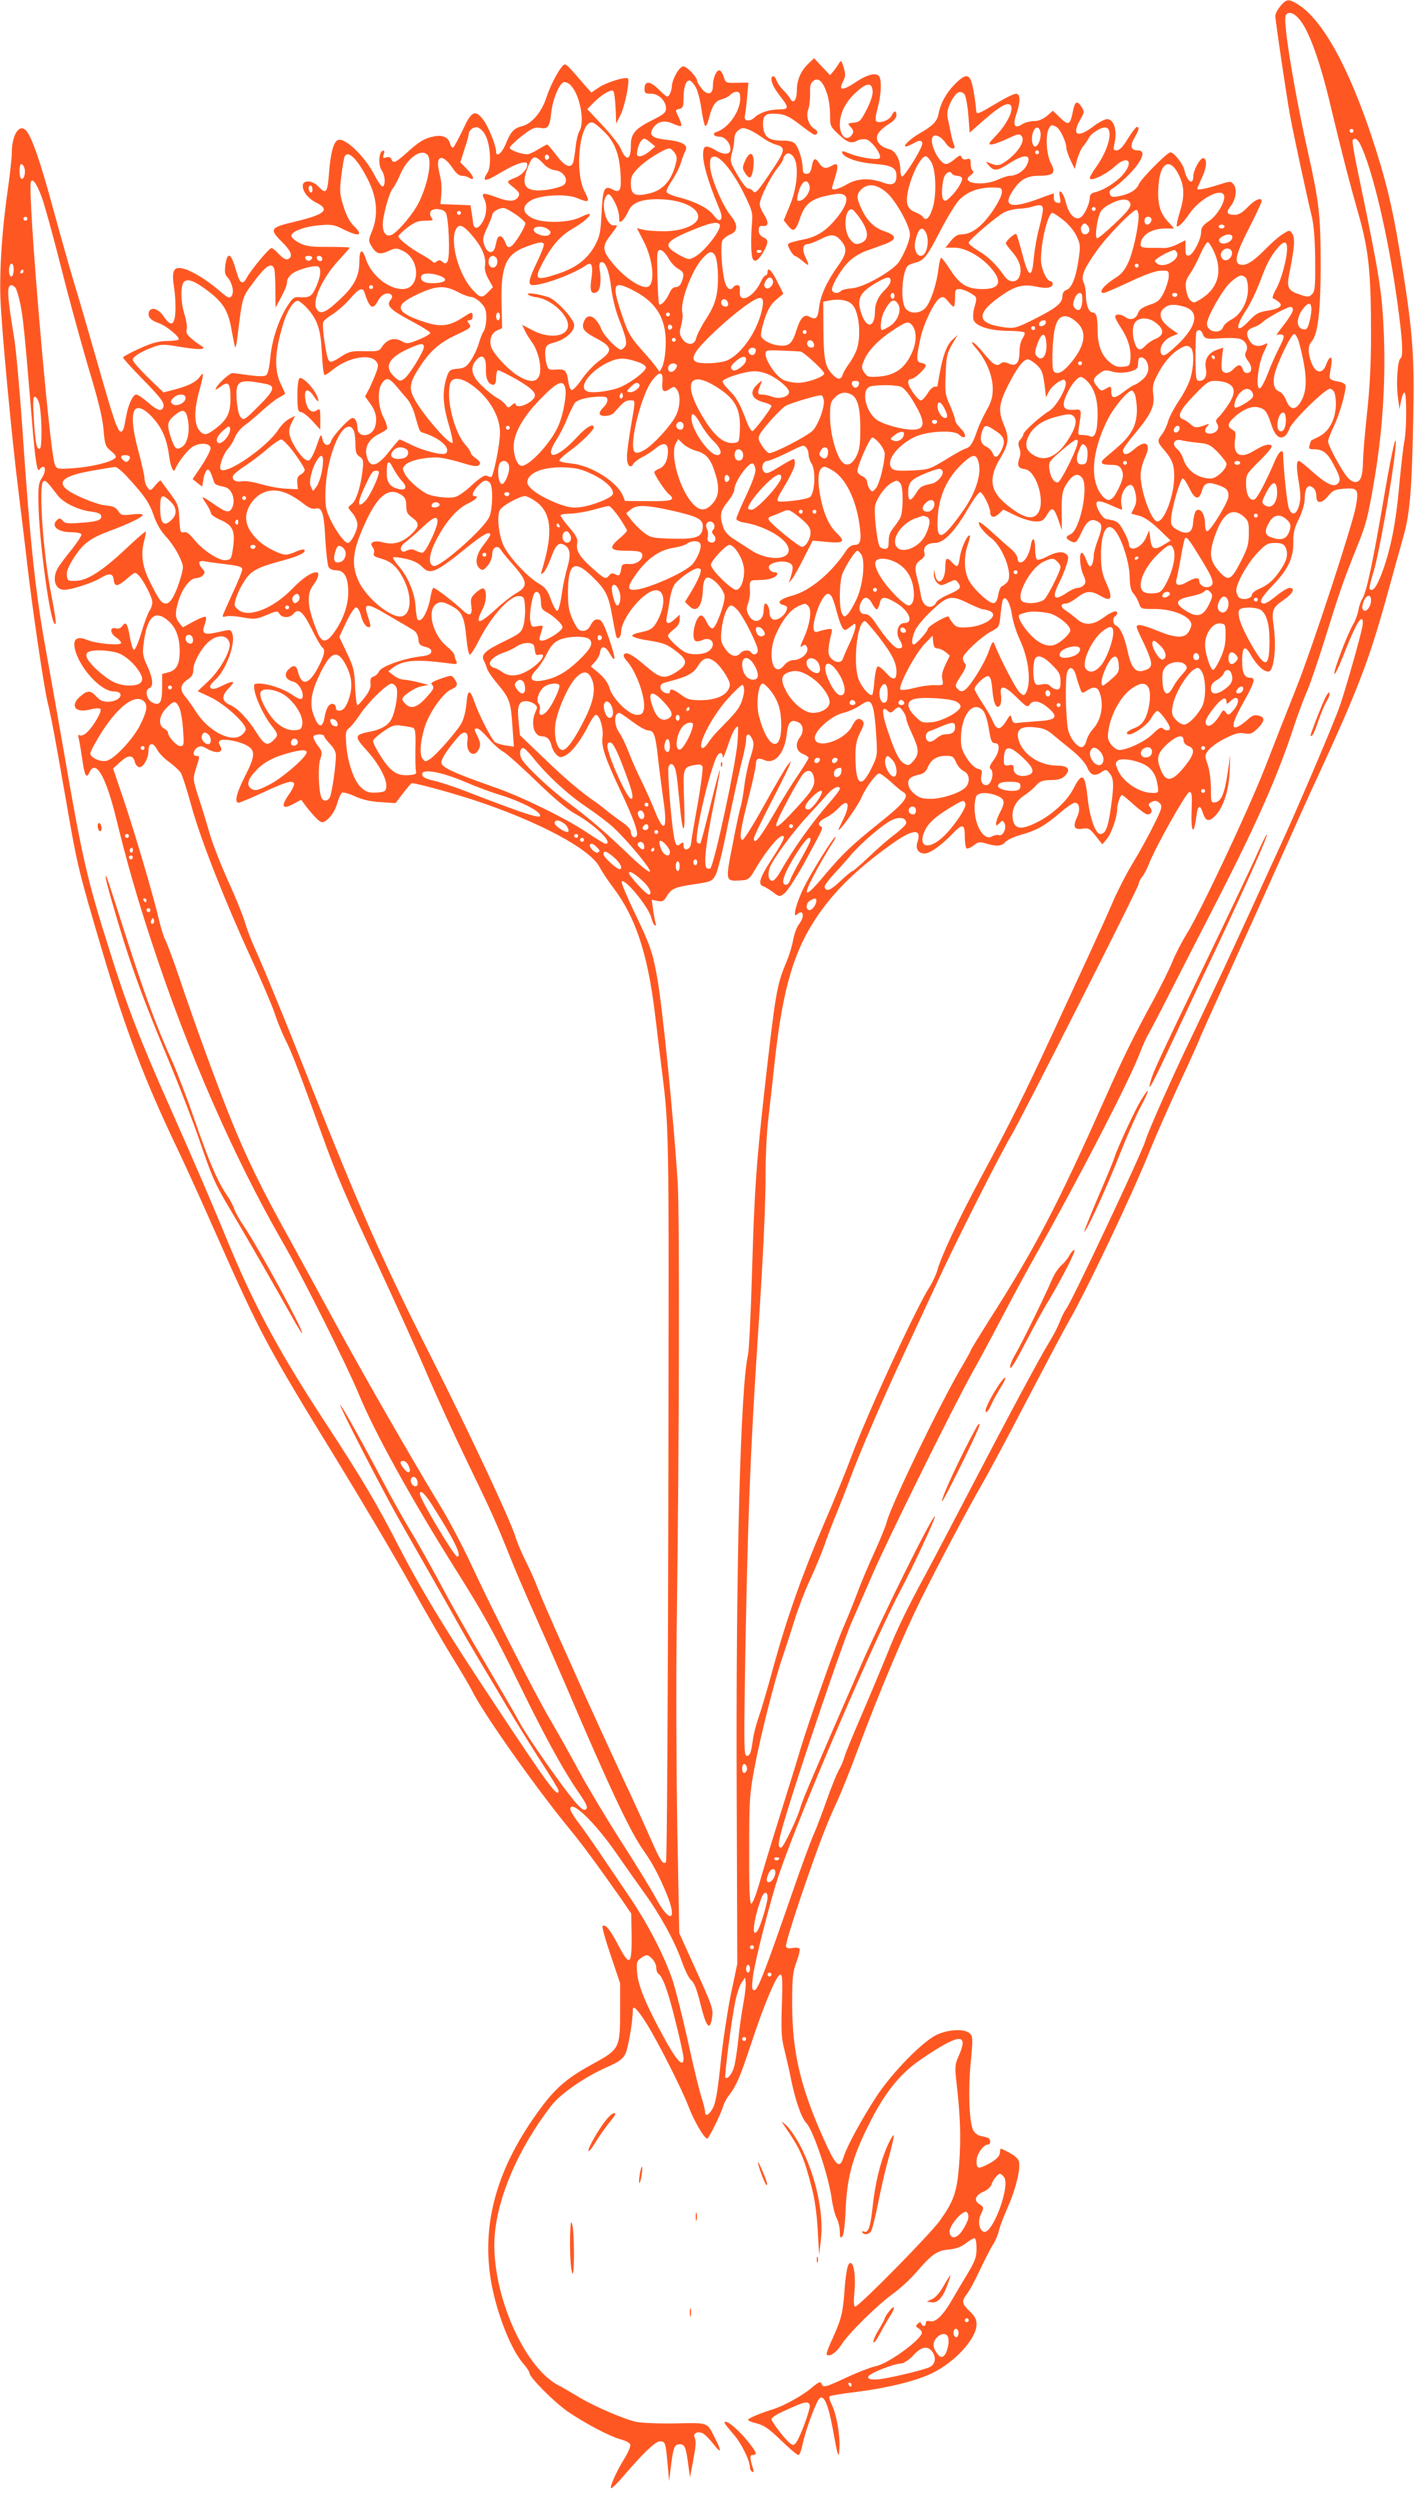 <?xml version="1.0" standalone="no"?>
<!DOCTYPE svg PUBLIC "-//W3C//DTD SVG 20010904//EN"
 "http://www.w3.org/TR/2001/REC-SVG-20010904/DTD/svg10.dtd">
<svg version="1.0" xmlns="http://www.w3.org/2000/svg"
 width="724pt" height="1280pt" viewBox="0 0 724 1280"
 preserveAspectRatio="xMidYMid meet">
<g transform="translate(0,1280) scale(0.1,-0.1)"
fill="#ff5722" stroke="none">
<path d="M6556 12769 c-14 -17 -26 -39 -26 -50 0 -25 55 -396 75 -509 18 -97
88 -423 112 -520 10 -44 16 -115 17 -222 1 -136 -1 -160 -16 -174 -15 -16 -22
-16 -57 -4 -69 22 -75 36 -57 122 24 119 28 172 12 193 -13 18 -14 18 -47 -3
-19 -11 -59 -46 -89 -77 -64 -65 -102 -89 -132 -79 -31 10 -19 57 52 195 33
65 60 123 60 129 0 22 -35 8 -71 -30 -28 -29 -46 -40 -68 -40 -39 0 -45 12
-20 44 27 34 34 86 16 111 -15 19 -15 19 -84 -3 -64 -20 -103 -27 -103 -18 0
2 12 29 26 60 24 53 26 96 3 96 -15 0 -49 -63 -49 -92 0 -50 -32 -28 -45 29
-6 32 -54 93 -72 93 -17 0 -152 -137 -162 -163 -11 -29 -49 -52 -104 -62 -30
-6 -38 -4 -44 11 -4 12 -1 21 12 28 34 20 98 80 127 120 36 50 37 76 3 76 -35
0 -41 23 -16 65 23 39 26 55 12 55 -5 0 -26 -27 -46 -60 -25 -41 -43 -60 -57
-60 -17 0 -19 4 -12 33 16 69 -2 127 -38 127 -12 0 -46 -18 -75 -41 -78 -58
-107 -39 -61 40 21 37 21 39 5 65 -21 32 -33 27 -42 -17 -16 -80 -23 -83 -71
-36 l-33 32 -31 -27 c-21 -17 -43 -26 -66 -26 -19 0 -46 -7 -60 -16 -39 -26
-50 -6 -30 52 22 65 21 104 -2 104 -11 0 -56 -22 -102 -50 -83 -50 -99 -57
-101 -42 -5 55 -11 95 -20 135 -14 60 -34 62 -89 7 -44 -44 -74 -98 -84 -151
-7 -40 -29 -63 -96 -101 -47 -27 -91 -68 -72 -68 6 0 24 8 41 17 22 13 33 15
41 7 8 -8 -4 -35 -41 -97 -29 -47 -56 -84 -61 -81 -4 3 -8 19 -8 35 0 51 -25
98 -57 105 -38 9 -63 32 -63 59 0 22 24 48 73 78 15 10 27 26 27 37 0 26 -13
25 -25 -2 -11 -24 -64 -43 -79 -28 -5 5 -2 32 8 68 16 59 21 128 10 156 -11
28 -59 18 -123 -25 -68 -45 -89 -44 -65 3 14 27 14 37 4 72 -11 37 -14 39 -24
22 -6 -10 -19 -28 -28 -40 l-18 -21 -41 43 -41 44 -29 -28 c-39 -37 -59 -84
-59 -137 0 -50 -18 -72 -34 -42 -6 11 -23 31 -37 45 -14 14 -29 35 -33 48 -8
25 -26 30 -26 6 0 -20 16 -51 51 -95 38 -49 37 -59 -9 -59 -52 0 -101 -16
-128 -41 -26 -25 -58 -19 -50 8 2 10 8 52 11 94 l7 76 -58 -1 c-58 -1 -59 -1
-69 32 -5 17 -15 32 -22 32 -16 0 -33 -41 -33 -81 0 -43 -27 -50 -57 -13 -12
16 -23 33 -23 38 0 20 -52 76 -71 76 -21 0 -58 -66 -59 -103 0 -10 -5 -28 -11
-39 -10 -19 -13 -18 -54 22 -47 47 -75 48 -75 5 0 -22 4 -25 34 -25 39 0 76
-37 76 -76 0 -19 -12 -30 -62 -55 -97 -48 -118 -72 -118 -135 0 -76 -24 -82
-52 -14 -8 19 -50 72 -93 118 l-78 83 29 30 c39 41 93 74 104 63 5 -5 10 -45
12 -88 l3 -79 22 44 c22 43 49 176 38 187 -11 11 -111 -20 -149 -46 l-38 -26
-27 30 c-84 98 -99 114 -109 114 -17 0 -71 -97 -94 -168 -23 -74 -75 -136
-125 -148 -41 -10 -59 -29 -83 -90 -21 -50 -50 -73 -50 -39 0 30 -40 128 -65
161 -42 55 -61 46 -105 -50 -22 -46 -44 -87 -49 -91 -6 -3 -13 6 -17 20 -8 33
-40 46 -85 36 -49 -11 -73 -26 -135 -82 -58 -52 -71 -58 -80 -34 -4 10 -13 13
-26 9 -17 -5 -19 -3 -13 16 5 16 3 21 -6 18 -20 -7 -23 -74 -5 -100 18 -25 21
-74 6 -83 -5 -3 -23 20 -39 52 -54 107 -164 210 -196 183 -20 -17 -33 -69 -41
-172 -7 -96 -15 -104 -54 -63 -31 33 -80 35 -80 3 1 -31 28 -65 70 -86 72 -36
44 -60 -110 -97 -128 -30 -133 -38 -65 -105 47 -46 57 -76 29 -87 -10 -4 -27
5 -46 26 -16 17 -33 31 -38 31 -12 0 -106 -113 -126 -151 -21 -41 -36 -32 -54
32 -26 93 -45 105 -56 34 -5 -36 -3 -50 10 -64 25 -28 36 -77 22 -96 -11 -15
-18 -12 -67 30 -64 55 -144 103 -187 111 -44 9 -54 -15 -41 -98 6 -36 9 -92 7
-124 -4 -71 -23 -79 -60 -24 -26 39 -64 51 -75 24 -9 -25 7 -44 51 -59 39 -14
111 -74 100 -84 -3 -3 -31 -7 -62 -7 -43 -1 -77 -11 -139 -39 -46 -21 -83 -41
-83 -46 0 -4 41 -50 91 -101 105 -107 123 -132 115 -153 -9 -24 -30 -18 -79
25 -25 22 -52 40 -60 40 -17 0 -42 -56 -52 -116 -10 -59 -15 -74 -26 -74 -17
0 -38 63 -121 355 -44 154 -97 337 -119 408 -21 70 -68 235 -104 367 -67 249
-112 379 -141 411 -36 39 -74 -22 -74 -119 0 -23 -9 -102 -19 -175 -30 -206
-44 -409 -39 -562 6 -164 58 -715 93 -995 13 -107 34 -276 45 -375 28 -239 86
-631 104 -702 18 -71 41 -197 101 -542 50 -289 58 -324 181 -739 118 -399 216
-656 379 -997 37 -77 128 -277 202 -445 225 -509 262 -577 620 -1160 126 -206
296 -493 376 -637 80 -144 179 -315 220 -380 40 -65 82 -136 93 -158 51 -108
329 -502 503 -713 61 -74 137 -177 271 -368 l42 -62 2 -118 c1 -148 -10 -155
-71 -39 -40 77 -65 106 -78 93 -4 -3 15 -71 42 -150 l48 -143 0 -145 c0 -188
-3 -193 -144 -270 -125 -68 -187 -121 -264 -226 -223 -301 -304 -589 -252
-890 29 -161 101 -344 165 -417 16 -19 30 -39 30 -45 0 -24 125 -149 196 -199
93 -63 214 -127 272 -143 24 -6 46 -18 49 -26 3 -8 -10 -40 -30 -72 -43 -70
-79 -152 -67 -152 5 0 33 28 62 62 102 119 164 178 187 178 27 0 29 -6 39
-115 l8 -90 7 60 c14 114 19 130 47 130 27 0 32 -13 46 -120 l7 -50 14 75 c17
91 18 110 9 131 -9 21 18 33 44 19 11 -6 36 -32 56 -58 38 -49 40 -33 3 38
-40 79 -31 75 -196 72 -81 -2 -172 2 -202 7 -63 13 -217 79 -298 128 -32 19
-80 48 -108 62 -180 99 -344 487 -322 766 16 201 123 447 289 663 48 62 174
149 286 198 61 27 79 40 94 68 14 28 38 165 38 224 0 28 21 8 68 -65 58 -92
184 -340 219 -433 26 -69 79 -160 94 -160 8 0 71 127 84 172 4 13 17 37 30 53
38 51 55 92 112 264 64 196 130 351 148 351 11 0 13 -30 8 -157 -4 -130 -2
-169 12 -223 9 -36 25 -105 35 -155 21 -106 53 -199 79 -226 36 -39 114 -272
130 -390 5 -37 16 -80 25 -97 9 -17 16 -48 16 -69 0 -29 3 -34 12 -25 8 8 15
61 18 145 8 161 35 261 115 422 82 167 162 267 271 341 195 133 246 138 193
18 -20 -45 -21 -54 -11 -144 19 -163 23 -280 13 -410 -11 -143 -26 -187 -98
-289 -49 -69 -415 -441 -434 -441 -8 0 -9 24 -4 79 8 94 -8 168 -30 137 -7 -9
-16 -63 -20 -119 -8 -126 -17 -161 -62 -260 -20 -42 -34 -80 -30 -83 13 -14
50 11 74 49 35 57 183 203 263 261 36 26 90 75 120 110 82 95 107 112 167 118
36 3 63 13 87 31 19 15 39 27 45 27 7 0 11 -22 11 -52 0 -45 -7 -64 -48 -133
-27 -44 -61 -102 -76 -128 -45 -79 -85 -119 -113 -112 -16 4 -23 1 -23 -10 0
-18 -16 -20 -23 -2 -4 9 -7 9 -18 -1 -12 -11 -11 -15 4 -23 9 -6 17 -16 17
-22 0 -35 -175 -162 -239 -173 -20 -4 -84 -28 -142 -55 -117 -54 -124 -56
-133 -33 -5 12 -15 8 -53 -24 -46 -39 -142 -91 -193 -107 -63 -19 -130 -47
-130 -55 0 -4 21 -13 47 -19 37 -10 62 -28 123 -87 42 -41 81 -74 88 -74 6 0
16 26 22 58 14 68 67 211 85 231 22 23 45 -28 67 -146 29 -159 32 -167 36
-109 4 65 -15 176 -39 223 -10 20 -16 40 -11 44 4 3 66 14 137 22 159 20 310
57 390 97 116 57 225 177 225 248 0 27 -8 42 -35 68 -40 38 -43 51 -15 87 12
15 42 70 67 124 26 54 56 114 69 133 12 19 25 51 29 70 4 19 25 74 46 121 41
94 65 194 56 232 -6 20 -26 35 -89 65 -5 2 -8 -5 -8 -16 0 -22 -21 -43 -67
-66 -46 -23 -53 -20 -53 19 0 35 35 85 60 85 14 0 13 30 -2 34 -7 3 -25 7 -39
10 -14 3 -31 17 -37 31 -20 43 -25 205 -12 344 12 121 11 134 -4 149 -26 26
-110 22 -171 -7 -74 -36 -229 -195 -308 -316 -75 -115 -150 -253 -167 -307
-21 -69 -40 -51 -107 100 -116 260 -157 440 -157 682 0 134 3 163 22 214 12
32 19 63 16 68 -4 6 -20 7 -36 4 -19 -4 -30 -1 -34 8 -3 7 31 119 74 247 89
261 133 377 186 491 20 42 70 166 110 275 114 304 236 592 321 763 98 197 243
469 310 585 29 50 133 243 230 430 98 187 194 369 215 405 93 161 330 659 418
880 28 69 96 223 151 343 56 119 101 220 101 223 0 3 68 154 151 337 83 183
204 451 269 597 65 146 150 335 190 420 198 429 259 587 346 900 36 129 76
275 90 324 33 117 43 237 50 601 7 338 -3 460 -71 868 -39 233 -71 362 -140
572 -120 361 -252 601 -377 681 -49 31 -61 30 -92 -7z m102 -74 c46 -58 102
-214 152 -425 63 -263 99 -402 151 -585 47 -169 59 -287 59 -595 0 -146 -6
-274 -20 -400 -11 -102 -20 -212 -21 -245 -1 -80 -11 -109 -35 -113 -11 -2
-29 7 -41 20 -29 30 -103 166 -103 188 0 9 13 43 29 76 27 55 61 170 61 207 0
11 -13 19 -42 24 -35 7 -42 13 -40 29 1 10 5 36 9 57 7 47 -9 48 -26 2 -18
-51 -53 -49 -75 5 -20 51 -20 89 -1 110 33 37 47 155 47 390 0 258 -7 322 -67
590 -48 212 -101 507 -111 621 -6 54 -4 73 6 79 17 11 43 -2 68 -35z m-2424
-373 c9 -25 16 -73 16 -108 0 -60 1 -62 45 -103 47 -43 63 -48 97 -30 11 6 31
8 44 5 29 -8 82 -82 68 -96 -12 -12 -107 4 -160 26 -28 12 -35 12 -32 2 8 -25
79 -50 162 -57 92 -7 116 -20 116 -61 0 -43 -20 -53 -71 -34 -68 24 -131 21
-183 -10 -43 -25 -76 -33 -76 -19 0 3 8 30 17 59 18 58 13 75 -17 56 -30 -18
-48 -15 -66 13 -20 31 -30 26 -38 -20 -5 -26 -12 -35 -26 -35 -15 0 -20 7 -20
28 0 39 -20 104 -38 125 -11 12 -30 17 -67 17 -70 0 -95 20 -98 78 -2 53 12
64 75 59 38 -3 60 -14 114 -55 37 -29 70 -52 75 -52 18 0 18 20 1 29 -30 16
-47 65 -34 99 6 15 10 51 10 81 -2 42 2 56 17 67 25 19 49 -3 69 -64z m-672
32 c10 -17 23 -66 29 -110 6 -43 15 -83 19 -88 5 -5 13 11 19 35 17 68 33 92
67 101 17 4 37 15 44 23 7 8 21 15 31 15 15 0 19 -7 19 -35 0 -65 -61 -151
-120 -170 -26 -8 -16 -25 15 -25 26 0 55 -33 55 -63 0 -28 -30 -32 -71 -9 -58
33 -69 30 -69 -23 0 -46 29 -144 75 -254 20 -47 24 -66 15 -75 -8 -8 -18 -2
-37 23 -28 36 -95 70 -182 92 -29 7 -55 19 -58 26 -3 6 10 33 28 59 17 25 38
66 45 90 7 23 18 52 24 63 15 28 -17 47 -95 55 -76 8 -95 24 -71 60 22 35 60
43 103 22 20 -9 38 -14 41 -11 3 3 -2 21 -11 40 -21 44 -21 42 3 48 17 4 20
14 20 57 0 56 14 94 33 87 7 -2 20 -17 29 -33z m-638 7 c47 -51 71 -187 42
-234 -7 -12 -16 -49 -19 -83 -4 -33 -9 -68 -13 -77 -12 -32 -43 -18 -85 38
-23 30 -44 55 -48 55 -3 0 -24 -12 -46 -25 -22 -14 -47 -25 -55 -25 -32 0 -90
22 -90 33 0 7 28 34 62 61 54 41 67 46 95 41 39 -7 48 6 56 82 8 69 44 153 67
153 9 0 25 -8 34 -19z m1544 -26 c2 -19 -9 -54 -30 -95 -30 -58 -36 -65 -66
-68 -33 -3 -33 -4 -16 -23 14 -15 16 -24 8 -36 -26 -42 -64 -12 -64 50 1 59
29 115 84 165 54 49 80 51 84 7z m471 -19 c6 -8 15 -55 19 -104 l7 -91 75 66
c75 65 114 88 131 77 26 -16 -11 -96 -74 -161 -34 -35 -38 -43 -22 -43 11 0
48 13 82 29 55 26 63 28 74 14 19 -22 -14 -78 -70 -121 -43 -32 -52 -34 -96
-16 -20 7 -20 7 -1 -14 26 -30 43 -28 106 13 79 50 116 45 86 -13 -15 -29 -53
-52 -85 -52 -11 0 -38 -9 -62 -20 -81 -36 -196 -17 -139 23 13 9 17 17 11 22
-6 3 -11 20 -11 36 0 26 -3 29 -20 24 -13 -4 -22 -1 -26 9 -5 14 -11 12 -36
-9 -16 -14 -36 -25 -43 -25 -37 0 -93 116 -67 142 13 13 44 -4 66 -37 19 -29
53 -36 41 -7 -4 9 -12 37 -17 62 -5 25 -11 57 -15 72 -7 34 1 63 27 106 21 34
41 40 59 18z m-1843 -193 c51 -50 75 -113 81 -209 6 -90 -2 -105 -43 -83 -40
21 -48 1 -54 -124 -5 -99 -9 -118 -35 -166 -39 -70 -99 -115 -198 -146 -105
-34 -114 -26 -67 62 47 88 92 138 155 174 51 29 92 65 84 73 -3 3 -25 -5 -49
-17 -64 -30 -200 -31 -250 -1 -47 27 -47 61 -1 88 48 28 181 35 235 12 63 -26
68 -22 40 32 -58 111 -21 388 47 352 10 -6 35 -27 55 -47z m2313 27 c19 -10
51 -77 51 -108 0 -9 10 -37 21 -62 l22 -45 12 48 c8 27 21 57 31 68 9 10 22
29 28 41 14 28 71 62 91 54 36 -13 10 -113 -51 -199 -19 -26 -34 -52 -34 -58
0 -22 82 16 131 61 65 59 96 22 38 -45 -35 -39 -98 -79 -141 -89 -19 -4 -28
-13 -28 -26 0 -35 -31 -99 -52 -106 -29 -9 -56 22 -71 81 -14 55 -41 78 -30
25 5 -28 3 -32 -13 -28 -12 2 -19 12 -18 26 0 12 0 22 -1 22 -1 0 -38 -13 -83
-30 -132 -48 -176 -37 -132 34 39 64 74 86 140 86 75 0 88 14 60 66 -22 43
-28 141 -10 175 12 22 15 22 39 9z m-2926 -38 c28 -47 35 -163 13 -196 -32
-50 -13 -49 74 4 74 44 130 61 130 38 0 -24 -28 -55 -62 -68 -47 -19 -47 -19
-8 -50 29 -24 33 -32 24 -47 -16 -27 -49 -27 -115 -2 -65 24 -77 22 -60 -9 17
-32 13 -84 -9 -120 -23 -37 -44 -38 -48 -1 -1 13 -5 38 -8 56 l-5 32 -77 3
-77 3 3 30 c5 55 4 80 -9 133 -22 88 17 99 70 19 15 -23 32 -37 45 -37 12 0
28 -4 36 -9 32 -21 29 4 -6 40 l-37 38 21 66 c12 36 22 71 22 78 0 20 23 38
44 35 11 -2 29 -18 39 -36z m1421 -17 c19 -14 51 -31 70 -36 48 -13 46 -29
-10 -114 -83 -125 -96 -140 -108 -124 -6 8 -18 14 -26 14 -8 0 -32 31 -54 69
-38 66 -39 71 -28 113 7 24 12 56 12 73 0 18 8 34 22 44 18 13 25 13 55 1 18
-8 48 -26 67 -40z m1424 22 c3 -28 -13 -67 -28 -67 -16 0 -22 44 -10 74 12 33
34 30 38 -7z m1602 13 c0 -5 -4 -10 -10 -10 -5 0 -10 5 -10 10 0 6 5 10 10 10
6 0 10 -4 10 -10z m-3599 -60 l24 -20 -30 -25 c-16 -14 -38 -25 -49 -25 -15 0
-17 5 -12 32 6 32 22 58 36 58 4 0 18 -9 31 -20z m3633 -7 c62 -124 144 -469
191 -813 26 -185 31 -275 16 -285 -15 -9 -23 -125 -14 -195 l9 -65 8 43 c4 23
12 42 17 42 12 0 12 -183 0 -247 -6 -28 -17 -128 -26 -223 -17 -195 -43 -326
-87 -448 -28 -76 -49 -105 -65 -88 -4 3 6 43 20 89 25 76 98 485 111 622 12
119 -14 15 -54 -219 -61 -359 -93 -509 -115 -542 -7 -12 -17 -39 -20 -60 -4
-21 -16 -53 -26 -70 -29 -48 -100 -235 -97 -253 2 -9 21 29 43 84 49 127 82
195 96 195 7 0 9 -13 5 -37 -10 -53 -81 -305 -115 -405 -29 -85 -212 -515
-303 -713 -28 -60 -99 -216 -158 -345 -138 -300 -165 -358 -293 -627 -102
-211 -226 -490 -242 -543 -20 -67 -372 -813 -404 -859 -12 -16 -28 -49 -36
-72 -9 -23 -33 -70 -54 -103 -44 -71 -218 -396 -421 -786 -79 -151 -171 -327
-205 -390 -101 -186 -155 -297 -205 -425 -27 -66 -84 -203 -128 -305 -44 -102
-84 -198 -88 -215 -4 -16 -17 -48 -30 -70 -12 -22 -40 -92 -62 -155 -22 -63
-52 -141 -66 -173 -14 -31 -64 -166 -110 -300 -138 -399 -176 -497 -193 -497
-13 0 -14 10 -9 61 9 81 95 418 139 544 111 322 487 1197 622 1450 59 111 178
366 172 371 -10 11 -261 -494 -380 -766 -233 -534 -298 -686 -308 -722 -14
-54 -88 -208 -99 -208 -21 0 -17 27 25 167 74 246 290 882 334 983 23 52 72
165 109 250 75 174 425 881 512 1035 31 55 94 172 140 260 46 88 122 230 170
315 244 435 495 922 545 1055 15 39 35 84 45 100 10 17 63 118 117 225 55 107
165 323 246 480 196 383 304 630 382 870 21 63 51 144 67 180 16 36 58 160 94
275 74 239 92 290 163 467 45 110 56 154 86 330 43 247 60 500 51 751 -9 223
-21 299 -135 846 -17 79 -28 148 -25 153 10 15 23 8 38 -19z m-3509 -46 c13
-21 13 -29 0 -73 -23 -77 -68 -122 -137 -136 -70 -15 -88 -4 -88 54 0 31 7 46
38 78 36 38 134 99 159 100 7 0 19 -10 28 -23z m1865 3 c0 -5 -4 -10 -10 -10
-5 0 -10 5 -10 10 0 6 5 10 10 10 6 0 10 -4 10 -10z m-3132 -12 c26 -26 5
-145 -43 -244 -27 -55 -103 -147 -137 -165 -28 -15 -48 6 -48 50 0 48 33 167
53 189 8 9 25 41 37 70 35 82 105 133 138 100z m1888 -44 c11 -60 -2 -146 -34
-221 l-29 -71 22 -28 c27 -34 39 -27 60 35 28 84 62 108 182 127 79 12 75 -46
-9 -141 -45 -51 -94 -80 -153 -91 -22 -4 -50 -11 -63 -15 -22 -8 -22 -10 -7
-39 9 -16 20 -30 24 -30 5 0 23 -12 40 -26 36 -30 37 -28 15 20 -18 37 -13 66
11 66 9 0 38 11 66 25 56 29 78 27 109 -12 29 -37 25 -63 -19 -124 -58 -81
-90 -152 -97 -213 -7 -58 -16 -66 -53 -46 -23 12 -44 -10 -61 -65 -21 -68 -36
-85 -76 -85 -46 0 -101 26 -107 50 -3 10 6 49 18 87 17 50 33 76 59 98 l37 31
-31 62 c-30 60 -50 78 -50 47 0 -8 -4 -15 -10 -15 -5 0 -16 -15 -25 -34 -38
-80 -113 -114 -107 -48 2 23 -1 32 -12 32 -8 0 -18 -4 -21 -10 -13 -22 -35 -8
-44 28 -16 64 -23 189 -12 210 6 11 24 25 41 32 39 16 40 49 0 98 -44 55 -103
199 -104 252 -1 39 2 45 20 48 31 4 96 -75 152 -187 41 -83 47 -100 43 -145
-7 -80 -6 -169 2 -188 9 -25 30 -13 55 31 28 49 28 64 0 76 -15 7 -23 19 -23
35 0 20 5 25 23 23 28 -3 29 21 2 62 -11 17 -20 39 -20 50 0 29 55 140 90 183
16 20 30 41 30 47 0 6 5 16 12 23 18 18 46 -4 54 -44z m-2247 7 c17 -21 46
-70 63 -108 39 -83 44 -170 13 -246 -18 -43 -19 -50 -5 -74 25 -43 43 -49 88
-29 37 17 42 17 74 2 92 -44 91 -196 -1 -196 -73 0 -160 71 -187 152 -19 60
-34 53 -34 -15 -1 -73 -27 -123 -104 -194 -70 -66 -98 -76 -116 -43 -22 41 32
159 115 248 30 33 55 61 55 64 0 2 -48 4 -107 4 -88 -1 -115 3 -148 19 -22 11
-41 27 -43 36 -4 23 68 50 148 56 57 5 73 2 118 -21 82 -41 106 -33 52 19 -19
18 -37 53 -51 98 -20 64 -21 78 -11 159 6 49 14 93 17 98 12 19 34 10 64 -29z
m983 24 c0 -5 -5 -11 -11 -13 -6 -2 -11 4 -11 13 0 9 5 15 11 13 6 -2 11 -8
11 -13z m-24 -39 c13 -14 37 -26 55 -28 42 -4 70 -49 46 -73 -9 -9 -46 -20
-83 -26 -114 -16 -142 15 -105 111 27 68 37 70 87 16z m1978 18 c26 -38 31
-166 10 -237 -16 -54 -36 -72 -51 -47 -4 6 -21 17 -40 24 -24 10 -35 23 -40
45 -13 61 58 241 96 241 5 0 16 -12 25 -26z m-4641 -34 c8 -25 -3 -62 -16 -55
-12 8 -12 75 0 75 5 0 13 -9 16 -20z m5909 -32 c31 -62 33 -110 6 -197 -11
-36 -17 -67 -15 -69 7 -8 35 19 66 65 54 78 167 136 177 90 6 -30 -36 -101
-78 -129 -31 -21 -40 -34 -40 -56 0 -38 -41 -116 -62 -120 -15 -3 -18 4 -18
37 l0 41 -40 -20 c-23 -12 -53 -20 -68 -20 -15 1 -48 1 -74 1 -36 0 -48 4 -48
15 0 48 54 84 126 84 l46 0 -35 39 c-41 45 -53 98 -44 193 10 108 59 130 101
46z m-1159 2 c3 -5 15 -10 25 -10 10 0 22 -5 25 -10 8 -13 -25 -67 -60 -100
-22 -21 -28 -22 -36 -10 -12 18 -4 107 12 126 14 16 25 18 34 4z m-4661 -120
c14 -39 58 -197 97 -352 39 -156 103 -389 141 -518 51 -168 73 -259 78 -319 7
-79 9 -87 39 -111 25 -21 29 -29 19 -37 -25 -21 -124 -44 -210 -50 -85 -6 -87
-5 -97 18 -28 66 -141 1395 -123 1447 8 23 29 -6 56 -78z m3931 59 c8 -25 -22
-72 -50 -77 -14 -3 -16 1 -10 30 15 67 46 92 60 47z m-2545 -20 c0 -11 -4 -17
-10 -14 -5 3 -10 13 -10 21 0 8 5 14 10 14 6 0 10 -9 10 -21z m2944 -19 c47
-44 116 -170 115 -211 0 -27 -24 -88 -54 -137 -28 -46 -184 -135 -243 -138
-25 -2 -49 -7 -55 -13 -17 -17 -47 -13 -47 7 0 27 55 116 93 149 19 17 54 38
78 47 24 8 66 24 94 34 68 24 70 45 6 67 -55 18 -93 55 -122 120 -24 52 -24
70 1 95 34 34 83 27 134 -20z m586 7 c0 -27 -49 -108 -93 -155 -39 -41 -77
-62 -114 -62 -20 0 -36 -10 -55 -34 l-27 -34 43 0 c55 1 135 -42 187 -101 64
-72 50 -111 -39 -111 -79 0 -118 23 -165 97 -23 35 -44 63 -48 63 -4 0 -10
-26 -14 -57 -9 -78 -40 -171 -67 -200 -29 -31 -81 -31 -102 -1 -28 39 -16 199
16 220 7 4 24 11 38 14 41 11 58 32 126 165 36 69 80 141 98 158 41 40 95 60
164 61 48 0 52 -2 52 -23z m-1980 -57 c11 -22 20 -53 20 -71 0 -28 2 -30 17
-18 9 8 22 29 30 47 18 43 63 62 150 62 115 0 208 -40 208 -90 0 -40 -80 -74
-175 -74 -41 0 -89 3 -107 8 l-32 8 35 -68 c53 -104 60 -234 13 -234 -40 0
-117 55 -173 123 -52 64 -54 85 -12 140 41 54 42 55 19 53 -37 -3 -67 100 -42
145 13 25 24 18 49 -31z m2638 -6 c2 -15 -19 -42 -78 -97 -45 -43 -86 -77 -92
-77 -15 0 0 109 19 138 18 29 89 63 123 60 17 -2 26 -10 28 -24z m-448 -26 c0
-13 -9 -57 -20 -98 -11 -41 -23 -110 -27 -152 -9 -112 -28 -101 -63 38 -11 41
-22 79 -26 85 -5 9 -54 -34 -54 -47 0 -3 15 -24 34 -45 38 -45 50 -87 36 -124
-13 -34 -53 -34 -77 1 -40 58 -84 101 -132 129 -28 17 -51 35 -51 42 0 14 137
131 182 156 18 9 51 17 73 18 22 1 51 5 65 9 45 15 60 12 60 -12z m-2692 -31
c23 -17 42 -35 42 -40 0 -19 -55 -109 -73 -118 -15 -9 -20 -5 -30 20 -6 17
-17 31 -25 31 -13 0 -16 -6 -26 -52 -9 -41 -41 -37 -56 6 -10 30 -8 42 14 89
14 30 26 59 26 65 0 19 43 42 65 36 11 -4 39 -20 63 -37z m2962 33 c0 -5 -4
-10 -10 -10 -5 0 -10 5 -10 10 0 6 5 10 10 10 6 0 10 -4 10 -10z m-3329 -17
c17 -19 25 -230 10 -252 -8 -12 -12 -12 -25 -2 -12 10 -19 11 -30 2 -9 -7 -17
-8 -20 -2 -3 5 -30 23 -59 39 -59 33 -117 79 -117 92 0 5 21 25 46 45 38 28
56 35 92 35 38 0 43 2 32 15 -7 8 -10 22 -6 30 7 20 60 19 77 -2z m2127 -38
c42 -62 41 -105 -2 -120 -25 -8 -31 -6 -52 18 -39 45 -30 167 11 154 5 -2 25
-25 43 -52z m1422 17 c-1 -58 -29 -184 -53 -236 -19 -41 -36 -61 -69 -81 -58
-37 -87 -75 -56 -75 6 0 66 26 132 57 81 38 134 57 161 57 39 1 40 0 39 -32
-1 -18 -13 -54 -25 -80 -21 -41 -31 -49 -74 -63 -36 -13 -52 -24 -58 -42 -10
-30 -39 -40 -64 -21 -23 17 -53 18 -53 2 0 -7 14 -33 30 -57 35 -52 52 -108
48 -159 -3 -35 -5 -37 -40 -40 -28 -2 -43 3 -70 27 -40 35 -58 86 -58 164 0
65 -7 87 -26 87 -19 0 -34 41 -34 90 0 22 -5 51 -12 65 -14 31 2 69 69 163 57
80 190 215 203 207 5 -3 10 -18 10 -33z m-3470 18 c0 -5 -4 -10 -10 -10 -5 0
-10 5 -10 10 0 6 5 10 10 10 6 0 10 -4 10 -10z m3082 -35 c27 -20 55 -54 69
-81 21 -45 22 -52 11 -126 -13 -90 -35 -145 -63 -153 -11 -4 -19 -16 -19 -30
0 -36 -28 -60 -138 -116 -94 -47 -107 -51 -151 -46 -157 19 -160 72 -11 172
62 42 105 51 168 37 49 -11 82 -6 82 14 0 8 -5 14 -10 14 -21 0 -50 65 -50
112 0 91 36 238 59 238 4 0 29 -16 53 -35z m-5302 5 c0 -5 -4 -10 -10 -10 -5
0 -10 5 -10 10 0 6 5 10 10 10 6 0 10 -4 10 -10z m5753 4 c9 -10 -4 -34 -19
-34 -8 0 -14 9 -14 20 0 19 19 27 33 14z m-2208 -34 c13 -21 -78 -140 -129
-166 -26 -15 -31 -14 -74 8 -24 13 -50 31 -56 41 -15 24 15 47 124 91 88 36
124 43 135 26z m1892 -34 c-4 -9 -13 -16 -21 -16 -19 0 -29 30 -15 47 11 12
14 12 27 -1 8 -8 12 -22 9 -30z m-3147 -37 c43 -54 60 -102 53 -142 -3 -16 4
-41 18 -66 l23 -41 -24 -25 c-31 -32 -40 -32 -77 8 -79 82 -126 270 -82 323
16 19 41 3 89 -57z m3840 61 c0 -5 -7 -10 -15 -10 -8 0 -15 5 -15 10 0 6 7 10
15 10 8 0 15 -4 15 -10z m-3464 -14 c15 -11 16 -17 7 -27 -19 -19 -92 8 -79
30 10 15 48 14 72 -3z m1934 -15 c22 -42 6 -121 -25 -121 -22 0 -37 37 -29 73
14 65 34 84 54 48z m1570 -26 c0 -23 -47 -42 -63 -26 -9 10 -8 15 7 27 26 18
56 18 56 -1z m-3526 -34 c4 -5 -12 -47 -34 -92 -44 -91 -49 -119 -22 -119 55
0 211 58 275 103 27 19 35 -5 25 -70 -10 -63 0 -85 30 -67 17 11 22 64 11 123
-2 13 1 26 8 28 22 8 42 -42 52 -128 6 -50 22 -116 39 -160 39 -99 45 -128 31
-145 -6 -8 -15 -14 -20 -14 -18 0 -87 71 -99 103 -28 69 -72 89 -90 41 -14
-36 -2 -52 66 -88 80 -42 82 -63 14 -112 -28 -20 -69 -63 -91 -96 -22 -32 -46
-57 -52 -55 -7 2 -14 21 -17 43 -8 57 -16 65 -62 62 -39 -3 -42 -1 -50 31 -5
18 -8 47 -6 64 3 28 8 33 48 44 55 15 100 55 100 88 0 31 -92 131 -133 144
-55 17 -110 25 -104 14 4 -6 24 -13 45 -15 76 -11 168 -96 160 -150 -7 -53
-98 -63 -181 -19 l-54 28 15 -31 c8 -17 26 -45 39 -63 13 -18 28 -56 34 -85
21 -106 -22 -137 -112 -80 -52 34 -127 115 -135 149 -9 36 3 68 31 81 l26 12
-3 127 c-4 195 23 254 132 292 64 23 77 24 84 12z m3434 -44 c47 -109 12 -200
-96 -253 -21 -10 -43 19 -49 65 -5 33 -1 48 20 79 14 20 38 65 53 100 15 34
32 62 38 62 6 0 21 -24 34 -53z m372 21 c0 -53 -29 -159 -56 -208 -14 -24 -21
-46 -16 -48 5 -1 18 -9 28 -17 27 -20 7 -36 -58 -46 -44 -7 -59 -16 -90 -49
-68 -73 -79 -43 -18 51 22 33 53 98 70 143 35 94 53 129 89 173 34 41 51 42
51 1z m-282 -19 c5 -25 -27 -52 -44 -38 -17 14 -18 31 -2 47 16 16 42 11 46
-9z m-2886 -30 c12 -23 35 -47 50 -55 30 -16 33 -28 18 -68 -6 -16 -17 -26
-30 -26 -13 0 -24 -11 -33 -32 -14 -34 -44 -65 -52 -56 -3 3 -7 66 -9 142 -3
125 -2 136 15 136 10 0 27 -17 41 -41z m478 37 c0 -11 -19 -15 -25 -6 -3 5 1
10 9 10 9 0 16 -2 16 -4z m2127 -11 c13 -37 -71 -81 -103 -54 -14 12 -14 14 3
27 19 15 73 41 86 42 4 0 10 -7 14 -15z m-2369 -8 c17 -20 24 -127 13 -195 -7
-47 -22 -82 -55 -134 -25 -38 -48 -83 -51 -99 -9 -38 -47 -40 -72 -3 -14 22
-15 32 -5 68 6 24 9 52 6 64 -14 53 48 220 105 281 32 34 43 37 59 18z m-2060
-19 c-3 -7 -11 -13 -18 -13 -7 0 -15 6 -17 13 -3 7 4 12 17 12 13 0 20 -5 18
-12z m52 -4 c0 -17 -22 -14 -28 4 -2 7 3 12 12 12 9 0 16 -7 16 -16z m894 1
c8 -21 -3 -45 -20 -45 -18 0 -28 24 -20 45 3 8 12 15 20 15 7 0 16 -7 20 -15z
m-2474 -54 c0 -17 -4 -32 -9 -36 -11 -6 -19 22 -13 48 7 28 22 20 22 -12z
m5760 19 c0 -5 -4 -10 -10 -10 -5 0 -10 5 -10 10 0 6 5 10 10 10 6 0 10 -4 10
-10z m-4426 -16 c3 -9 6 -57 6 -107 l1 -92 19 35 c30 56 40 80 40 100 0 10 11
27 25 38 28 22 118 47 135 37 16 -10 12 -49 -9 -98 -23 -54 -34 -61 -82 -59
-34 3 -39 -1 -69 -47 -44 -70 -78 -172 -86 -263 -4 -44 -12 -82 -20 -88 -9 -8
-34 -8 -89 -1 -42 6 -80 11 -85 11 -13 0 -69 -50 -81 -72 -10 -18 -8 -18 21 3
40 30 50 17 50 -64 0 -72 -17 -106 -76 -151 -37 -28 -50 -33 -65 -26 -44 24
-51 101 -19 218 24 86 25 104 4 74 -20 -28 -55 -46 -128 -66 l-59 -15 -79 76
c-43 42 -78 82 -78 90 0 16 36 40 99 64 49 18 54 18 150 2 95 -16 136 -13 99
8 -9 5 -31 21 -47 35 -24 20 -30 31 -25 49 3 13 -2 46 -11 74 -20 62 -22 148
-3 168 19 19 57 4 127 -50 75 -58 100 -99 117 -198 8 -45 16 -84 18 -87 3 -2
7 16 10 40 29 229 23 210 87 297 59 80 90 100 103 65z m-1284 -14 c0 -5 -5
-10 -11 -10 -5 0 -7 5 -4 10 3 6 8 10 11 10 2 0 4 -4 4 -10z m2129 -21 c53
-19 33 -39 -38 -39 -40 0 -62 15 -54 36 6 17 48 18 92 3z m4129 -11 c7 -7 12
-33 12 -58 0 -63 -35 -129 -83 -155 -21 -11 -40 -28 -43 -37 -13 -42 -84 -29
-84 14 0 35 80 176 121 213 42 37 58 42 77 23z m-2421 -14 c8 -21 -23 -52 -38
-37 -8 8 -8 17 0 32 14 25 29 27 38 5z m603 -2 c0 -10 -12 -29 -26 -43 -36
-33 -54 -72 -54 -113 0 -77 -37 -92 -64 -26 -34 86 -19 121 74 174 53 31 70
32 70 8z m-4481 -35 c6 -8 17 -45 25 -83 14 -71 21 -133 57 -567 20 -247 29
-302 43 -279 4 7 11 12 17 12 15 0 10 -34 -8 -60 -15 -21 -18 -44 -16 -132 3
-183 57 -586 82 -611 12 -12 8 22 -20 168 -39 200 -62 546 -37 561 11 7 20 -3
74 -73 28 -37 104 -74 167 -82 36 -4 53 -11 55 -22 4 -22 -19 -30 -108 -36
-62 -5 -78 -3 -89 11 -10 12 -17 14 -27 5 -37 -30 0 -64 69 -64 28 0 52 -5 54
-11 2 -5 -20 -39 -48 -75 -29 -35 -60 -77 -71 -94 -33 -55 -18 -115 31 -115
36 0 147 36 187 61 43 26 62 24 66 -8 4 -39 19 -38 67 3 42 36 43 37 61 18 26
-27 70 -113 70 -138 0 -12 -6 -31 -14 -42 -8 -11 -27 -62 -42 -112 -15 -51
-32 -91 -38 -89 -6 2 -15 31 -21 65 -13 72 -20 82 -39 57 -8 -12 -20 -16 -35
-12 -30 8 -28 -26 4 -47 14 -9 25 -22 25 -28 0 -15 -127 -4 -175 16 -62 26
-81 -6 -50 -82 38 -91 131 -182 186 -182 63 0 38 -51 -25 -53 -28 -1 -43 6
-62 26 -31 34 -46 34 -86 -1 -52 -48 -20 -85 56 -64 23 6 45 7 50 2 10 -10
-34 -87 -68 -119 -14 -14 -30 -20 -37 -16 -9 6 -10 1 -6 -17 4 -14 11 -58 17
-98 13 -92 22 -110 38 -75 32 71 84 -19 138 -240 53 -217 106 -403 181 -630
185 -564 420 -1100 673 -1540 99 -172 325 -624 385 -768 79 -194 270 -539 485
-882 157 -249 206 -338 338 -607 129 -264 226 -442 305 -556 40 -58 48 -75 38
-85 -10 -9 -21 -3 -50 30 -59 65 -252 341 -290 413 -19 36 -97 170 -173 299
-77 129 -179 309 -227 400 -49 91 -119 218 -158 281 -38 63 -100 174 -137 245
-109 207 -219 405 -224 401 -5 -5 204 -412 293 -571 34 -60 107 -189 162 -285
55 -96 121 -213 147 -260 26 -47 70 -123 98 -170 28 -47 94 -157 146 -245 52
-88 135 -221 183 -296 49 -75 89 -141 89 -147 0 -44 -52 27 -324 438 -261 393
-379 589 -501 825 -107 209 -186 341 -365 615 -229 349 -357 583 -488 895 -27
66 -79 190 -115 275 -36 85 -122 283 -192 440 -155 348 -225 527 -316 820
-115 364 -139 471 -238 1046 -28 160 -66 376 -85 480 -54 294 -82 554 -121
1134 -14 201 -33 417 -44 480 -35 210 -37 260 -12 260 5 0 13 -6 20 -13z
m1831 3 c0 -5 -4 -10 -10 -10 -5 0 -10 5 -10 10 0 6 5 10 10 10 6 0 10 -4 10
-10z m1342 -22 c115 -61 164 -151 156 -287 -2 -42 -10 -87 -18 -101 l-13 -24
-16 23 c-9 13 -39 49 -67 80 -68 76 -80 97 -114 202 -50 151 -39 166 72 107z
m-908 -3 c26 -14 56 -25 67 -25 11 0 34 -13 50 -29 24 -25 29 -38 29 -78 0
-27 -6 -57 -13 -68 -8 -11 -19 -40 -26 -65 -7 -25 -25 -63 -40 -85 -23 -34
-33 -40 -68 -43 -36 -3 -43 -7 -53 -35 -26 -74 -24 -142 5 -242 16 -52 25 -98
22 -102 -15 -14 -159 152 -198 230 -27 52 -21 82 37 169 50 74 98 115 179 153
76 35 81 40 66 59 -11 13 -11 16 3 16 9 0 16 8 16 20 0 25 -3 25 -48 -4 -69
-45 -111 -51 -188 -28 -150 47 -170 83 -71 133 112 57 160 62 231 24z m-478
-2 c26 -82 43 -93 69 -44 16 33 51 49 68 32 7 -7 6 -15 -2 -25 -25 -30 -6 -50
98 -106 57 -30 104 -59 104 -65 0 -5 -27 -21 -59 -34 -56 -22 -60 -23 -89 -7
-37 20 -74 9 -100 -31 -14 -21 -22 -23 -90 -21 -67 1 -77 -1 -122 -30 -37 -24
-50 -29 -59 -19 -13 14 -37 178 -29 198 3 8 26 27 51 42 24 16 64 51 87 78 44
52 64 60 73 32z m3102 -3 c36 -22 36 -21 21 -74 -6 -21 -8 -49 -5 -61 9 -34
77 -57 174 -59 44 0 83 -4 87 -8 4 -4 0 -17 -9 -30 -9 -13 -16 -42 -16 -69 0
-58 -18 -78 -56 -60 -19 8 -30 9 -40 0 -21 -17 -38 -7 -85 50 -24 30 -51 57
-59 59 -8 3 0 -12 19 -33 51 -59 84 -139 84 -205 0 -43 -7 -67 -31 -110 -17
-30 -38 -75 -47 -100 -23 -68 -36 -89 -59 -96 -12 -3 -59 -29 -105 -58 -83
-50 -87 -51 -175 -55 -75 -3 -92 0 -102 14 -27 36 28 111 114 155 61 32 204
41 232 15 35 -32 44 -3 10 30 -16 16 -30 36 -30 46 0 9 -12 42 -26 74 -24 52
-26 65 -22 158 3 91 7 108 32 152 l29 50 -26 -24 c-29 -26 -50 -83 -66 -175
-6 -33 -11 -61 -11 -63 0 -2 -7 -3 -15 -3 -9 0 -25 -16 -36 -35 -12 -19 -27
-35 -34 -35 -16 0 -65 70 -65 93 0 9 7 17 16 17 17 0 74 53 74 69 0 5 -10 11
-22 13 -27 4 -28 21 -5 126 17 78 71 189 100 206 15 9 22 6 41 -16 12 -16 25
-28 29 -28 4 0 7 20 7 45 0 40 2 45 23 45 12 0 37 -9 55 -20z m-388 -15 c0 -8
-4 -15 -10 -15 -5 0 -10 7 -10 15 0 8 5 15 10 15 6 0 10 -7 10 -15z m961 -2
c4 -58 -13 -86 -36 -62 -12 12 -13 21 -4 47 12 34 38 44 40 15z m487 6 c-2 -6
-8 -10 -13 -10 -5 0 -11 4 -13 10 -2 6 4 11 13 11 9 0 15 -5 13 -11z m-2128
-81 c-25 -107 -102 -218 -174 -252 -36 -17 -142 -22 -165 -7 -27 17 -1 59 94
149 87 83 187 161 225 174 27 10 33 -9 20 -64z m-172 39 c2 -10 -3 -17 -12
-17 -18 0 -29 16 -21 31 9 14 29 6 33 -14z m635 -6 c36 -35 48 -162 23 -232
-7 -20 -24 -51 -38 -70 -14 -19 -29 -44 -33 -56 -9 -31 -28 -29 -59 7 -33 39
-39 77 -40 235 l-1 130 35 7 c49 9 92 1 113 -21z m-2796 -13 c58 -62 75 -111
81 -235 3 -63 9 -113 14 -113 6 0 24 12 42 27 72 60 184 84 220 45 14 -17 15
-23 2 -59 -8 -22 -24 -59 -35 -82 l-22 -41 24 -33 c32 -42 40 -81 27 -123 -18
-54 -90 -57 -90 -4 0 28 -11 50 -25 50 -17 0 -101 -91 -110 -119 -10 -31 -39
-23 -45 14 -5 27 -8 24 -29 -38 -13 -38 -30 -71 -39 -74 -17 -7 -52 30 -83 89
-23 45 -24 69 -3 109 l15 30 -31 -16 c-16 -8 -41 -33 -55 -55 -55 -87 -266
-233 -295 -204 -11 12 13 80 38 107 11 12 27 38 35 58 8 20 30 47 48 60 19 13
59 47 91 76 31 28 70 59 87 68 17 8 31 18 31 20 0 2 -9 21 -19 42 -39 76 -36
169 10 318 20 65 52 115 73 115 7 0 26 -15 43 -32z m3033 12 c17 -32 -5 -85
-44 -110 -18 -11 -36 -20 -40 -20 -12 0 -6 62 10 93 32 63 54 74 74 37z m2109
-69 c-12 -55 -19 -64 -43 -55 -35 13 -25 74 20 119 26 26 36 -2 23 -64z m-647
59 c81 -23 68 -98 -32 -194 -60 -57 -77 -66 -86 -43 -10 27 16 68 52 83 l36
15 -41 29 c-51 38 -63 76 -31 102 25 21 49 22 102 8z m558 -17 c0 -9 -21 -44
-47 -77 -26 -33 -42 -56 -35 -52 7 4 20 5 28 2 12 -5 9 -17 -17 -68 -18 -35
-44 -94 -58 -132 -15 -38 -32 -71 -40 -74 -24 -8 -9 128 21 187 20 42 22 48 7
40 -36 -19 -68 -11 -84 22 -18 34 -10 53 28 65 12 3 32 16 45 27 24 22 118 73
140 76 6 0 12 -7 12 -16z m-4060 -33 c0 -11 -4 -20 -10 -20 -5 0 -10 9 -10 20
0 11 5 20 10 20 6 0 10 -9 10 -20z m870 10 c0 -5 -4 -10 -10 -10 -5 0 -10 5
-10 10 0 6 5 10 10 10 6 0 10 -4 10 -10z m2079 -36 c61 -51 49 -126 -34 -221
-36 -42 -67 -54 -81 -32 -10 17 -6 161 7 216 15 70 53 83 108 37z m401 -1 c52
-35 54 -68 7 -88 -18 -7 -41 -23 -51 -34 -27 -29 -42 -26 -55 10 -16 45 -14
95 5 113 20 21 63 20 94 -1z m-556 -8 c-6 -16 -34 -21 -34 -7 0 13 11 22 26
22 8 0 11 -6 8 -15z m-684 -10 c26 -31 24 -92 -5 -150 -35 -73 -85 -107 -165
-113 -53 -4 -59 -2 -75 21 -15 23 -15 28 0 64 21 50 76 106 150 154 66 43 77
46 95 24z m-1228 -10 c0 -5 -5 -11 -11 -13 -6 -2 -11 4 -11 13 0 9 5 15 11 13
6 -2 11 -8 11 -13z m1858 -5 c0 -5 -4 -10 -10 -10 -5 0 -10 5 -10 10 0 6 5 10
10 10 6 0 10 -4 10 -10z m-1170 -20 c0 -5 -4 -10 -10 -10 -5 0 -10 5 -10 10 0
6 5 10 10 10 6 0 10 -4 10 -10z m2027 -7 c10 -28 20 -31 93 -25 38 2 80 2 94
-2 33 -8 50 -39 36 -66 -8 -16 -6 -26 11 -49 23 -32 20 -61 -7 -61 -9 0 -18 9
-21 20 -3 11 -11 20 -18 20 -6 0 -20 -9 -30 -20 -21 -23 -50 -26 -58 -5 -4 8
-3 37 0 65 l6 50 -32 -11 c-45 -16 -65 -50 -57 -95 8 -39 -5 -64 -34 -64 -16
0 -18 12 -19 121 0 67 2 126 5 130 9 15 24 10 31 -8z m-799 -55 c3 -53 -19
-88 -44 -67 -18 15 -18 30 2 79 21 52 38 47 42 -12z m1293 10 c43 -163 46
-245 8 -307 -26 -43 -53 -41 -73 8 -8 22 -24 42 -35 46 -25 8 -35 37 -26 83 9
52 86 212 101 212 7 0 18 -19 25 -42z m-3191 12 c0 -5 -4 -10 -10 -10 -5 0
-10 5 -10 10 0 6 5 10 10 10 6 0 10 -4 10 -10z m708 -23 c2 -10 -3 -17 -12
-17 -18 0 -29 16 -21 31 9 14 29 6 33 -14z m-1998 -15 c0 -21 -73 -140 -98
-159 -22 -18 -29 -16 -57 12 -49 48 -25 93 75 139 67 30 80 31 80 8z m3928 -4
c17 -17 15 -94 -3 -155 -8 -28 -35 -80 -59 -115 -24 -36 -49 -83 -55 -105 -6
-22 -20 -52 -31 -66 -26 -33 -25 -40 9 -79 43 -51 53 -76 53 -138 0 -96 -50
-230 -86 -230 -30 0 -86 155 -86 237 0 23 10 62 21 87 37 75 7 100 -55 45 -34
-30 -56 -32 -56 -5 0 8 27 46 60 85 84 100 103 141 95 201 -5 39 -2 56 19 97
31 62 71 110 111 134 35 22 47 23 63 7z m-2228 -12 c0 -8 -5 -18 -11 -22 -14
-8 -33 11 -25 25 10 16 36 13 36 -3z m228 -6 c15 0 122 -98 122 -112 0 -17
-85 -48 -133 -48 -26 0 -62 7 -78 16 -35 17 -89 97 -89 130 0 22 3 22 83 19
45 -2 88 -4 95 -5z m-1610 -90 c-2 -49 13 -80 38 -80 9 0 14 12 14 34 0 19 4
37 8 40 4 3 48 -19 98 -47 101 -60 114 -82 66 -116 -33 -23 -72 -28 -72 -9 0
6 -8 4 -19 -6 -18 -16 -20 -16 -32 2 -8 10 -27 26 -44 35 -16 8 -51 36 -77 61
-55 53 -64 95 -27 135 30 32 49 12 47 -49z m1329 36 c-3 -8 -18 -23 -32 -32
-20 -13 -29 -14 -38 -5 -9 10 -5 19 22 43 34 30 60 27 48 -6z m2403 24 c0 -5
-2 -10 -4 -10 -3 0 -8 5 -11 10 -3 6 -1 10 4 10 6 0 11 -4 11 -10z m-2950 -25
c19 -6 36 -18 37 -26 3 -16 -66 -71 -124 -98 -43 -21 -142 -36 -173 -26 -60
19 21 120 126 159 40 15 71 13 134 -9z m2600 6 c18 -35 11 -68 -21 -95 -17
-14 -34 -26 -39 -26 -5 0 -29 -16 -55 -35 -49 -38 -65 -38 -65 1 0 28 -3 29
-31 12 -18 -11 -23 -10 -40 11 -26 31 -24 43 10 69 25 18 33 19 64 10 51 -16
132 1 133 27 2 40 4 45 19 45 8 0 19 -9 25 -19z m-562 -19 c29 -28 33 -39 45
-142 l2 -25 15 29 c8 17 30 38 47 49 30 17 33 17 39 2 10 -26 -47 -127 -85
-150 -44 -26 -131 -105 -131 -118 0 -6 -7 -18 -15 -27 -12 -13 -13 -23 -6 -44
7 -17 7 -35 0 -53 -13 -36 -6 -51 28 -55 59 -7 108 -168 67 -226 -26 -37 -76
-24 -157 42 -89 71 -98 138 -33 244 41 68 44 101 16 167 -30 70 -26 108 22
203 45 89 78 132 101 132 8 0 28 -13 45 -28z m232 8 c0 -5 -4 -10 -10 -10 -5
0 -10 5 -10 10 0 6 5 10 10 10 6 0 10 -4 10 -10z m-2075 -9 c3 -5 -2 -17 -11
-26 -19 -19 -40 -6 -31 19 7 17 32 21 42 7z m478 -52 c49 -25 97 -67 97 -86 0
-24 -47 -38 -84 -25 -18 7 -43 12 -55 12 -24 0 -25 6 -5 55 7 20 7 20 -14 1
-48 -42 -37 -79 29 -96 22 -6 39 -14 39 -18 -1 -13 -85 -125 -97 -129 -6 -2
-20 21 -32 54 -31 83 -51 120 -88 155 -18 18 -33 38 -33 45 0 15 112 52 163
52 21 1 57 -8 80 -20z m-551 -31 c-5 -51 4 -61 35 -41 24 16 26 16 39 -2 20
-27 17 -89 -6 -134 -24 -49 -111 -144 -156 -172 -54 -33 -68 -21 -61 54 9 91
53 235 90 290 39 57 64 59 59 5z m2176 -1 c35 -37 52 -91 52 -166 0 -86 -13
-126 -38 -115 -9 4 -28 7 -41 7 -22 -1 -23 1 -16 45 14 88 14 87 -26 84 -55
-4 -65 16 -39 75 22 51 56 93 75 93 6 0 21 -10 33 -23z m-3539 -24 c17 -21 42
-50 56 -66 13 -15 32 -53 40 -85 24 -83 23 -82 42 -88 85 -26 143 -78 116
-105 -13 -13 -119 13 -184 47 -27 13 -50 24 -53 24 -3 0 -26 -27 -52 -60 -65
-84 -104 -90 -118 -19 -8 42 14 81 61 105 21 10 41 23 45 28 3 5 -4 31 -18 58
-29 56 -33 141 -8 176 21 31 37 28 73 -15z m386 6 c88 -63 145 -159 145 -244
0 -61 -35 -231 -46 -228 -5 1 -16 4 -24 8 -10 3 -36 -14 -74 -49 -31 -30 -71
-58 -88 -61 -34 -8 -113 2 -143 17 -42 22 -96 71 -111 100 -15 28 -15 32 3 49
23 24 123 43 182 35 25 -4 77 -16 114 -28 53 -16 71 -18 80 -9 9 10 6 17 -15
33 -16 11 -28 24 -28 30 0 6 -13 25 -29 43 -55 63 -97 230 -77 309 9 37 55 35
111 -5z m1258 -13 c92 -58 121 -113 115 -221 -3 -59 -4 -60 -33 -63 -45 -4
-90 30 -139 105 -125 193 -97 278 57 179z m-2311 18 c50 -10 43 -33 -37 -112
-69 -70 -77 -75 -91 -60 -11 11 -18 41 -22 89 -7 102 8 111 150 83z m3036 -1
c-2 -10 -10 -18 -18 -18 -8 0 -16 8 -18 18 -2 12 3 17 18 17 15 0 20 -5 18
-17z m1887 5 c40 -18 42 -51 6 -107 -17 -26 -40 -56 -51 -66 -15 -14 -17 -21
-8 -35 15 -24 -5 -50 -38 -50 -26 0 -31 18 -11 39 10 12 8 13 -8 6 -46 -17
-57 -17 -78 2 -12 11 -30 23 -39 26 -34 12 -18 46 55 122 64 67 76 75 109 75
20 0 49 -5 63 -12z m-3391 -24 c9 -33 -10 -137 -35 -194 -41 -93 -159 -217
-193 -204 -20 8 -36 51 -36 98 0 67 50 156 141 247 82 84 112 97 123 53z m380
17 c8 -13 -30 -43 -51 -39 -16 3 -16 5 5 26 23 23 37 28 46 13z m1335 -10 c16
-4 39 -30 64 -71 68 -111 67 -150 -1 -150 -53 0 -149 27 -182 50 -58 41 -82
152 -37 170 26 10 121 11 156 1z m1800 -25 c6 -7 9 -20 6 -28 -7 -17 -84 -63
-92 -54 -10 9 7 56 27 76 23 23 43 25 59 6z m419 2 c7 -7 12 -37 12 -67 -1
-76 -33 -139 -86 -166 -21 -11 -40 -20 -40 -20 -1 0 -5 -10 -8 -22 -6 -20 -4
-23 18 -23 49 0 72 -17 104 -78 36 -67 39 -84 18 -101 -20 -16 -61 5 -132 69
-30 28 -59 50 -64 50 -13 0 -13 -35 2 -121 8 -53 8 -79 -1 -109 -14 -47 -37
-52 -52 -12 -9 22 -28 206 -29 275 0 31 -20 18 -39 -25 -49 -115 -94 -200
-108 -205 -24 -10 -43 25 -43 80 0 47 2 51 71 119 49 49 67 73 58 78 -14 9
-41 1 -90 -29 -68 -42 -106 -20 -96 54 6 38 4 46 -13 55 -27 15 -25 32 8 62
42 40 89 60 122 53 37 -8 47 -21 68 -85 19 -60 42 -81 69 -64 9 6 20 23 24 37
10 36 183 207 210 207 3 0 10 -5 17 -12z m-1014 -29 c14 -73 7 -134 -22 -180
-25 -39 -44 -58 -129 -129 -35 -28 -28 -40 22 -40 34 0 47 -5 55 -19 16 -30
12 -52 -16 -109 -28 -56 -49 -65 -77 -34 -69 76 -59 229 25 395 31 62 102 147
123 147 7 0 15 -14 19 -31z m-2628 -6 c-10 -10 -19 5 -10 18 6 11 8 11 12 0 2
-7 1 -15 -2 -18z m1173 17 c32 -17 46 -69 46 -175 0 -80 -4 -108 -20 -140 -24
-48 -55 -57 -79 -23 -30 42 -56 147 -56 225 0 65 3 77 25 98 25 26 54 31 84
15z m-3409 -18 c0 -25 -47 -47 -66 -31 -12 10 -12 15 2 30 23 25 64 25 64 1z
m3268 -11 c5 -35 -27 -123 -56 -155 -27 -28 -196 -116 -223 -116 -8 1 -24 17
-37 37 -20 31 -22 40 -11 60 18 33 107 131 132 145 29 16 169 57 182 54 6 -1
11 -13 13 -25z m-4016 -23 c13 -63 14 -221 2 -225 -17 -6 -23 28 -31 156 -5
94 -4 113 8 109 7 -2 17 -21 21 -40z m2908 24 c0 -11 -9 -27 -20 -37 -11 -10
-20 -24 -20 -32 0 -19 57 -16 75 5 46 53 57 62 80 62 30 0 30 9 5 -135 -11
-64 -20 -134 -20 -155 0 -43 17 -62 32 -36 5 9 26 25 47 36 21 10 52 31 70 46
38 31 61 26 61 -15 0 -46 -17 -80 -45 -91 -14 -5 -25 -13 -25 -18 0 -13 55
-95 73 -111 39 -31 21 -38 -103 -37 l-120 1 -11 27 c-30 72 -162 155 -264 165
-31 3 -58 9 -61 14 -2 4 21 27 53 50 59 43 123 106 123 121 0 23 -38 2 -83
-47 -107 -118 -179 -127 -107 -15 17 26 42 76 56 111 14 35 32 70 39 78 16 16
66 29 123 30 35 1 42 -2 42 -17z m1725 -42 c18 -35 19 -50 4 -50 -17 0 -38 32
-39 58 0 31 17 28 35 -8z m-4052 -50 c48 -53 72 -110 83 -196 7 -54 22 -88 30
-68 17 41 68 105 94 119 39 20 84 16 88 -8 2 -9 -18 -49 -44 -89 l-48 -71 25
-20 24 -19 6 36 c3 21 11 42 17 48 11 11 19 -2 36 -55 6 -18 12 -21 58 -31 33
-8 54 -59 39 -100 -14 -34 -29 -33 -87 7 -76 52 -78 52 -50 11 14 -21 26 -45
26 -52 0 -7 20 -21 44 -32 67 -28 80 -55 70 -138 -9 -64 -10 -67 -38 -70 -35
-4 -118 50 -165 109 -23 28 -38 38 -51 34 -16 -5 -18 2 -22 67 -3 68 -6 77
-48 133 -24 33 -46 62 -48 65 -1 2 -14 -9 -27 -25 -24 -29 -25 -29 -40 -11 -8
11 -15 31 -15 45 0 14 -14 76 -30 136 -29 106 -37 176 -24 209 12 31 51 18 97
-34z m180 -15 c10 -60 -5 -120 -34 -135 -27 -15 -34 -8 -53 47 -23 67 -20 85
16 115 46 38 61 33 71 -27z m5621 1 c-1 -40 -16 -62 -33 -52 -24 15 -3 102 22
93 7 -2 11 -21 11 -41z m-2996 -18 c16 -29 46 -69 66 -87 39 -38 47 -71 18
-71 -41 0 -131 128 -132 188 0 36 16 26 48 -30z m1912 37 c16 -20 6 -59 -32
-118 -52 -81 -112 -111 -167 -82 -46 23 -57 54 -36 99 23 49 69 82 136 100 70
19 84 19 99 1z m-702 -26 c-2 -6 -8 -10 -13 -10 -5 0 -11 4 -13 10 -2 6 4 11
13 11 9 0 15 -5 13 -11z m-1298 -19 c0 -11 -6 -20 -14 -20 -18 0 -29 16 -21
30 11 18 35 11 35 -10z m-2338 -59 c-24 -33 -52 -40 -52 -13 0 11 15 33 33 48
28 24 32 25 35 9 2 -10 -5 -29 -16 -44z m652 26 c3 -12 6 -42 6 -67 0 -35 5
-48 21 -58 19 -12 21 -19 15 -73 -10 -84 -33 -156 -57 -172 -20 -14 -20 -15 6
-45 14 -17 25 -42 25 -58 0 -31 -33 -94 -49 -94 -16 0 -58 56 -88 117 -24 50
-28 69 -27 138 3 171 75 359 129 339 7 -3 16 -15 19 -27z m796 23 c0 -5 -4
-10 -10 -10 -5 0 -10 5 -10 10 0 6 5 10 10 10 6 0 10 -4 10 -10z m2489 -17
c46 -30 51 -54 26 -103 -18 -35 -33 -38 -43 -9 -4 11 -19 26 -32 32 -29 14
-35 41 -21 80 13 34 19 34 70 0z m941 13 c0 -8 -7 -16 -15 -20 -15 -5 -21 14
-8 27 11 12 23 8 23 -7z m-1412 -32 c-4 -24 -32 -39 -54 -30 -18 7 -18 9 5 27
29 23 54 25 49 3z m-124 -45 c14 -17 26 -40 26 -52 -1 -52 -28 -159 -46 -178
-17 -19 -19 -19 -31 -3 -7 10 -13 26 -13 36 0 10 -11 24 -25 30 -14 6 -25 18
-25 26 0 28 64 172 76 172 7 0 24 -14 38 -31z m-2996 -50 c28 -39 52 -77 52
-85 0 -7 -9 -18 -21 -24 -15 -9 -19 -19 -17 -43 l3 -32 -60 3 c-33 1 -91 12
-128 23 -38 11 -81 18 -95 15 -33 -7 -57 7 -49 27 3 9 30 31 59 50 29 18 80
57 113 85 33 29 67 52 75 52 8 0 39 -32 68 -71z m2059 12 c51 -14 75 -44 98
-125 21 -70 14 -114 -22 -150 -37 -38 -69 -31 -109 21 -62 82 -102 240 -74
292 l12 23 26 -25 c15 -14 46 -30 69 -36z m1949 34 c-13 -50 -87 -195 -100
-195 -21 0 -37 26 -43 67 -5 37 -2 40 62 96 74 63 90 70 81 32z m618 8 c54 -5
63 -10 103 -50 23 -25 43 -51 43 -58 0 -27 -51 -75 -80 -75 -66 0 -122 40
-141 99 -6 20 -20 43 -32 52 -29 24 -16 54 21 45 15 -4 54 -10 86 -13z m-566
-67 c-2 -33 -7 -42 -25 -44 -30 -4 -38 27 -18 73 13 32 17 36 30 25 11 -9 15
-27 13 -54z m-1440 42 c7 -7 12 -23 12 -35 0 -13 7 -35 16 -48 22 -34 16 -152
-9 -170 -19 -14 -155 -30 -165 -20 -4 3 2 21 12 38 56 93 76 134 76 155 0 12
-3 22 -7 22 -5 0 -37 -18 -73 -40 -55 -34 -67 -38 -78 -26 -18 18 -6 56 17 56
9 0 53 18 96 39 93 46 88 44 103 29z m-2054 -4 c25 -10 19 -43 -8 -50 -52 -13
-81 10 -51 40 17 17 34 20 59 10z m2166 -18 c0 -30 -16 -42 -35 -26 -11 9 -12
17 -4 31 14 27 39 24 39 -5z m-435 -16 c0 -16 -6 -26 -18 -28 -19 -4 -32 20
-23 44 9 25 41 13 41 -16z m-3142 -7 c4 -3 2 -12 -4 -20 -9 -10 -15 -10 -25
-2 -8 6 -14 15 -14 20 0 10 34 12 43 2z m986 -71 c-6 -34 -19 -72 -29 -84
l-17 -22 -11 21 c-13 24 4 95 33 140 26 39 36 16 24 -55z m3363 33 c13 -58
-20 -155 -81 -240 -100 -142 -131 -158 -131 -69 0 134 45 238 139 321 46 41
63 38 73 -12z m-2955 -87 c30 -31 23 -51 -15 -42 -46 11 -62 33 -62 84 0 62
10 69 33 23 11 -21 30 -50 44 -65z m549 78 c7 -29 -21 -99 -38 -94 -15 5 -22
59 -14 94 8 32 44 32 52 0z m3164 14 c0 -5 -4 -10 -10 -10 -5 0 -10 5 -10 10
0 6 5 10 10 10 6 0 10 -4 10 -10z m580 0 c0 -5 -7 -10 -15 -10 -8 0 -15 5 -15
10 0 6 7 10 15 10 8 0 15 -4 15 -10z m-2482 -33 c2 -17 -16 -67 -47 -133 -28
-59 -51 -113 -51 -120 0 -7 16 -16 38 -19 120 -20 238 -94 230 -146 -7 -50
-117 -47 -194 5 -26 17 -66 43 -88 57 -27 16 -45 37 -53 60 -20 57 -15 84 22
129 19 23 35 52 35 63 0 39 72 141 94 134 6 -2 12 -16 14 -30z m-3221 -34 c90
-97 118 -137 139 -200 15 -44 36 -81 65 -112 23 -25 53 -70 66 -98 24 -52 24
-54 8 -110 -24 -83 -52 -133 -74 -133 -24 0 -34 13 -81 106 -43 83 -51 149
-30 223 5 19 8 37 6 39 -3 2 -49 -38 -104 -90 -119 -112 -196 -161 -255 -162
-40 -1 -42 1 -45 29 -2 22 10 48 40 95 45 68 80 94 178 131 97 36 170 71 170
82 0 6 -21 7 -55 3 -50 -6 -56 -4 -70 18 -12 18 -27 25 -64 28 -49 5 -171 56
-203 85 -45 40 -4 69 134 93 57 10 109 19 117 19 8 1 34 -20 58 -46z m2387 8
c68 -33 109 -73 104 -100 -4 -20 -104 -60 -169 -68 -40 -5 -64 0 -119 21 -86
34 -150 79 -150 106 0 49 81 81 192 77 62 -3 89 -10 142 -36z m1231 19 c65
-40 117 -146 135 -272 12 -85 7 -108 -25 -108 -14 0 -30 -11 -41 -27 -73 -113
-187 -209 -276 -232 -64 -17 -86 -38 -49 -48 12 -3 21 -9 21 -13 0 -37 -57
-79 -79 -57 -6 6 -11 19 -11 28 0 25 -11 49 -21 49 -5 0 -9 -15 -9 -34 0 -60
-53 -76 -78 -23 -11 23 -11 34 -2 57 6 15 11 43 10 62 -3 57 -3 58 44 58 25 0
56 4 70 10 28 10 35 30 12 30 -22 0 -39 26 -24 37 22 18 66 23 94 13 27 -11
29 -24 9 -85 l-7 -20 17 20 c9 11 37 60 61 109 l45 88 75 -7 c84 -8 94 2 48
46 -36 34 -63 90 -80 168 -23 109 -16 171 19 171 5 0 24 -9 42 -20z m560 0
c11 -17 -23 -59 -53 -66 -56 -12 -61 -16 -82 -50 -28 -44 -40 -43 -40 4 0 51
14 68 85 97 67 27 81 30 90 15z m-2885 -7 c0 -25 -46 -122 -68 -146 -42 -44
-45 -17 -8 64 38 81 43 89 63 89 7 0 13 -3 13 -7z m1795 -33 c0 -7 -6 -15 -12
-17 -8 -3 -13 4 -13 17 0 13 5 20 13 18 6 -3 12 -11 12 -18z m265 6 c0 -30
-124 -166 -152 -166 -10 0 -18 3 -18 8 0 17 45 78 91 123 50 49 79 62 79 35z
m1540 -2 c36 -42 -10 -267 -58 -289 -27 -12 -28 -21 -2 -35 27 -14 32 -10 60
49 25 54 47 69 80 51 25 -13 25 -31 0 -98 -11 -29 -20 -63 -20 -76 0 -29 -9
-56 -19 -56 -4 0 -13 16 -20 35 -7 19 -17 35 -22 35 -15 0 -10 -77 8 -114 13
-29 14 -38 3 -51 -7 -8 -21 -15 -32 -15 -10 0 -36 -11 -56 -25 -66 -45 -79
-28 -38 53 13 26 30 67 37 91 12 39 11 45 -5 56 -19 14 -51 9 -104 -19 -18 -9
-37 -14 -42 -11 -6 3 -10 28 -10 56 0 58 -15 65 -23 12 -8 -44 -32 -83 -53
-83 -8 0 -14 9 -14 21 0 11 -15 32 -32 47 -18 15 -61 53 -96 85 -35 33 -66 56
-69 53 -9 -9 24 -53 62 -81 63 -49 115 -193 81 -227 -9 -9 -21 -18 -27 -20 -6
-2 -14 -22 -18 -43 -4 -26 -12 -41 -23 -43 -22 -4 -105 72 -129 120 -23 45
-25 119 -4 178 8 24 13 45 11 48 -11 10 -45 -64 -51 -109 -8 -54 -13 -58 -40
-29 -27 30 -35 25 -35 -23 0 -74 -41 -103 -53 -37 l-4 25 -2 -26 c0 -14 7 -34
18 -43 17 -16 21 -16 56 1 36 17 37 17 51 -1 18 -25 12 -33 -52 -61 -30 -13
-57 -31 -60 -39 -3 -8 -12 -17 -20 -20 -28 -11 -52 12 -59 56 -4 24 -12 63
-19 88 -15 55 -11 74 19 94 16 11 22 22 18 36 -8 29 14 50 54 50 45 0 101 58
168 173 28 48 56 87 63 87 14 0 51 -74 52 -102 0 -28 20 -32 44 -9 l23 22 64
-31 c36 -17 80 -30 102 -30 33 0 40 5 59 36 25 42 35 36 59 -34 l16 -47 -1 95
c-1 73 3 102 16 127 34 61 64 77 88 47z m550 -54 c27 -58 50 -63 64 -13 12 40
29 47 75 32 50 -16 61 -27 61 -59 0 -29 -92 -180 -110 -180 -5 0 -10 16 -10
36 0 42 -15 74 -35 74 -15 0 -22 -20 -27 -74 -4 -44 -31 -55 -76 -31 -32 18
-37 25 -36 55 1 50 47 210 60 210 6 0 21 -23 34 -50z m-3582 28 c17 -17 15
-131 -2 -173 -25 -60 -250 -259 -285 -253 -31 6 -25 63 15 138 47 90 105 156
160 182 41 19 58 38 34 38 -18 0 -10 23 17 52 29 31 43 34 61 16z m2102 -3
c16 -19 15 -146 -1 -177 -7 -13 -23 -36 -35 -51 -16 -19 -24 -41 -24 -68 0
-32 -3 -39 -19 -39 -11 0 -23 5 -27 12 -14 23 -31 182 -23 212 12 40 48 90 78
110 32 19 36 19 51 1z m1928 -29 c8 -64 -26 -109 -63 -82 -16 12 -16 16 9 65
29 56 49 62 54 17z m-724 -23 c6 -31 5 -49 -7 -72 l-15 -31 41 -11 c27 -7 60
-30 101 -69 l60 -58 -35 -21 c-49 -30 -63 -24 -69 29 l-6 45 -16 -37 c-24 -55
-88 -78 -88 -32 0 9 -12 38 -27 65 -25 47 -34 53 -88 61 -24 4 -62 75 -48 89
6 6 31 0 67 -16 31 -14 58 -25 60 -25 2 0 1 11 -2 25 -6 32 4 70 24 90 24 23
38 14 48 -32z m914 25 c7 -7 12 -25 12 -40 0 -39 28 -37 61 3 22 28 34 33 82
37 69 5 75 -3 59 -92 -19 -99 -216 -702 -302 -921 -44 -110 -118 -299 -165
-420 -92 -232 -327 -731 -401 -850 -24 -39 -57 -103 -73 -143 -16 -39 -61
-129 -99 -199 -99 -182 -149 -283 -240 -488 -249 -559 -359 -771 -599 -1147
-51 -81 -93 -149 -93 -153 0 -3 -23 -45 -51 -92 -105 -179 -357 -699 -379
-786 -6 -23 -35 -94 -64 -157 -29 -63 -70 -160 -90 -215 -21 -55 -51 -129 -67
-165 -35 -78 -179 -487 -219 -620 -15 -52 -64 -210 -108 -350 -44 -140 -92
-299 -107 -353 -17 -57 -33 -96 -39 -94 -8 3 -11 86 -10 278 0 255 2 284 27
417 31 165 104 453 142 562 14 41 42 126 61 188 19 62 55 157 80 210 25 53 58
133 74 177 15 44 44 121 65 170 20 50 52 131 70 180 45 122 165 402 265 615
45 96 122 263 172 370 91 200 329 671 388 770 52 87 650 1268 650 1283 0 8 8
25 18 38 11 13 27 44 36 69 34 86 191 365 206 365 13 0 14 -16 11 -99 -4 -107
11 -128 24 -31 7 63 19 70 35 20 14 -42 32 -44 65 -9 40 44 67 129 71 224 l3
85 -13 -91 c-16 -107 -33 -148 -64 -152 -21 -3 -22 0 -22 71 0 42 -7 94 -16
121 -16 46 -16 49 3 74 10 15 48 42 83 60 52 26 72 32 101 27 31 -5 40 -2 68
25 38 38 39 58 5 66 -17 5 -32 1 -47 -13 -95 -84 -107 -55 -33 76 59 105 67
131 38 131 -31 0 -42 22 -42 87 0 75 15 83 47 25 29 -50 67 -85 90 -80 26 5
39 126 25 227 -12 88 -8 99 53 141 46 32 59 60 27 60 -9 0 -39 -18 -66 -40
-26 -22 -54 -40 -61 -40 -34 0 -22 26 39 90 81 84 109 142 108 224 -1 47 5 73
29 120 16 34 29 77 29 98 0 63 19 85 48 56z m-5253 -27 c22 -10 57 -32 79 -50
28 -22 45 -29 62 -25 33 9 43 -22 50 -164 4 -64 11 -125 16 -134 5 -11 20 -18
38 -18 43 0 63 -35 63 -114 0 -69 -30 -149 -79 -213 -35 -46 -58 -43 -79 10
-52 129 -58 193 -20 243 25 33 33 64 15 64 -27 0 -71 -30 -125 -86 -99 -101
-222 -149 -275 -106 -22 18 -23 22 -12 58 6 22 25 61 42 87 34 55 67 72 197
107 83 22 124 43 111 55 -4 4 -23 0 -42 -9 -19 -9 -42 -16 -53 -16 -31 1 -106
39 -141 73 -68 65 -80 126 -36 191 44 64 114 82 189 47z m583 -7 c16 -11 22
-25 22 -54 0 -32 6 -43 30 -60 39 -28 38 -45 -5 -86 -45 -42 -90 -55 -144 -41
-47 13 -74 -1 -52 -26 6 -8 9 -22 5 -30 -4 -12 4 -18 34 -26 53 -15 83 -40
114 -98 48 -87 46 -183 -2 -198 -52 -16 -186 92 -226 184 -38 86 -28 159 43
309 62 131 118 170 181 126z m550 5 c-2 -6 -8 -10 -13 -10 -5 0 -11 4 -13 10
-2 6 4 11 13 11 9 0 15 -5 13 -11z m-1736 -36 c33 -31 36 -65 8 -93 -41 -41
-60 -22 -60 59 0 69 9 75 52 34z m388 17 c0 -5 -4 -10 -10 -10 -5 0 -10 5 -10
10 0 6 5 10 10 10 6 0 10 -4 10 -10z m1481 -16 c84 -58 93 -161 32 -359 -5
-17 -4 -18 9 -7 9 7 25 39 37 71 26 71 41 87 70 71 30 -16 35 -49 16 -115 -10
-32 -23 -94 -29 -138 -6 -44 -16 -82 -22 -84 -6 -2 -21 23 -33 56 -18 50 -28
63 -65 85 -57 33 -154 139 -179 195 -24 55 -34 150 -17 180 11 22 101 71 129
71 8 0 32 -12 52 -26z m2042 -6 c7 -20 -12 -48 -33 -48 -28 0 -34 19 -14 41
20 22 40 25 47 7z m-2532 -13 c0 -5 -9 -11 -21 -13 -20 -3 -27 8 -13 22 10 9
34 3 34 -9z m919 -64 c22 -33 40 -63 40 -68 0 -4 -19 -24 -42 -43 -54 -47 -45
-60 43 -60 53 0 71 -4 76 -15 10 -27 -26 -56 -66 -53 -29 2 -36 -1 -39 -17 -7
-42 -11 -46 -31 -36 -14 8 -22 7 -31 -4 -18 -22 -24 -20 -77 27 -72 62 -95 97
-88 134 4 25 -2 38 -40 83 -25 29 -45 57 -45 62 0 5 21 9 48 9 26 0 79 9 117
19 39 11 75 20 82 20 7 1 30 -26 53 -58z m273 34 c135 -31 159 -44 155 -88 -5
-48 -34 -58 -159 -55 -98 3 -108 5 -142 31 -20 15 -49 44 -64 63 l-27 36 23
19 c31 26 79 24 214 -6z m629 -17 c61 -47 78 -67 78 -95 0 -33 -25 -73 -44
-73 -15 0 -156 114 -169 137 -5 9 -2 15 10 19 10 3 32 12 48 19 40 18 42 18
77 -7z m38 12 c0 -5 -4 -10 -10 -10 -5 0 -10 5 -10 10 0 6 5 10 10 10 6 0 10
-4 10 -10z m70 0 c0 -5 -4 -10 -10 -10 -5 0 -10 5 -10 10 0 6 5 10 10 10 6 0
10 -4 10 -10z m2187 -24 c25 -22 28 -30 27 -88 0 -54 -6 -75 -42 -145 -47 -92
-62 -100 -104 -55 -54 58 -60 95 -28 187 40 117 89 150 147 101z m73 4 c0 -5
-4 -10 -10 -10 -5 0 -10 5 -10 10 0 6 5 10 10 10 6 0 10 -4 10 -10z m-1696 -6
c22 -8 20 -39 -5 -92 -36 -74 -140 -106 -155 -47 -11 46 46 115 114 135 15 5
28 9 29 9 1 1 8 -2 17 -5z m1845 -15 c17 -16 21 -28 16 -48 -13 -51 -42 -63
-99 -41 -31 11 -33 34 -6 78 23 38 55 42 89 11z m-4349 -9 c0 -32 -61 -160
-77 -160 -8 0 -24 5 -35 11 -15 8 -27 8 -45 0 -19 -9 -25 -8 -30 5 -4 11 5 25
28 42 19 15 57 48 84 74 54 51 75 59 75 28z m-1020 -6 c0 -8 -5 -12 -10 -9 -6
4 -8 11 -5 16 9 14 15 11 15 -7z m2437 -10 c3 -8 1 -20 -6 -27 -8 -8 -7 -15 4
-27 18 -20 4 -46 -20 -36 -12 4 -15 13 -11 29 3 12 1 28 -3 36 -5 8 -7 20 -4
28 7 18 32 17 40 -3z m-792 -4 c3 -5 1 -10 -4 -10 -6 0 -11 5 -11 10 0 6 2 10
4 10 3 0 8 -4 11 -10z m2855 -42 c34 -56 64 -160 64 -224 1 -44 6 -67 18 -81
10 -11 23 -33 29 -50 10 -31 11 -31 77 -31 98 1 192 -39 192 -81 0 -9 -7 -27
-16 -39 -21 -31 -66 -29 -157 8 -79 32 -107 37 -107 20 0 -6 12 -34 26 -62 14
-28 33 -70 40 -92 16 -45 9 -60 -36 -71 -37 -9 -60 21 -76 100 -16 74 -38 123
-60 132 -16 6 -19 39 -4 48 6 3 10 10 10 16 0 17 -26 9 -70 -23 -54 -40 -98
-42 -137 -7 -16 14 -41 33 -56 43 -29 18 -28 36 2 36 10 0 35 14 56 30 45 36
71 37 120 9 55 -33 65 -14 31 62 -23 51 -28 76 -29 145 0 134 38 185 83 112z
m-2801 -6 c12 -23 -2 -47 -23 -39 -24 10 -20 57 5 57 5 0 13 -8 18 -18z m-409
-1 c0 -4 -16 -28 -35 -52 -38 -48 -46 -97 -19 -120 14 -11 20 -10 40 14 14 16
24 41 24 58 0 36 28 52 44 24 6 -10 32 -42 58 -71 81 -92 84 -115 20 -152 -21
-12 -68 -48 -104 -82 -88 -80 -109 -80 -67 1 21 41 23 100 3 106 -6 2 -23 -8
-38 -22 -25 -23 -28 -32 -23 -66 7 -51 -8 -58 -46 -22 -45 42 -137 113 -147
113 -5 0 -11 -19 -15 -42 -8 -55 -34 -115 -52 -122 -17 -7 -20 2 -26 77 -6 68
-41 148 -87 200 -18 21 -30 40 -27 43 3 3 32 0 64 -7 40 -9 66 -22 85 -42 40
-42 70 -29 231 102 81 65 117 85 117 62z m3643 -129 c61 -99 69 -127 37 -137
-23 -7 -50 10 -50 31 0 20 -23 17 -64 -7 -40 -23 -61 -17 -52 15 3 11 13 61
22 111 8 49 18 93 21 98 8 13 22 -6 86 -111z m-2567 83 c7 -18 -11 -66 -38
-101 -34 -43 -240 -134 -303 -134 -32 0 -32 15 1 65 61 91 128 140 207 151 26
4 55 13 64 20 24 18 62 17 69 -1z m2994 -14 c17 -32 12 -65 -19 -112 -36 -56
-67 -84 -114 -104 -20 -8 -37 -22 -37 -30 0 -20 -46 -30 -65 -15 -8 7 -15 24
-15 37 0 38 59 142 111 195 40 42 50 48 87 48 31 0 44 -5 52 -19z m-5272 -2
c-2 -6 -8 -10 -13 -10 -5 0 -11 4 -13 10 -2 6 4 11 13 11 9 0 15 -5 13 -11z
m462 -32 c0 -28 -17 -47 -42 -47 -20 0 -23 24 -8 65 8 22 13 24 30 15 11 -6
20 -21 20 -33z m1992 26 c28 -32 48 -81 48 -116 0 -52 -19 -97 -41 -97 -24 0
-129 103 -129 128 0 20 76 102 95 102 7 0 19 -8 27 -17z m2247 -6 c13 -33 -4
-109 -36 -170 -25 -47 -32 -52 -66 -55 -21 -2 -45 2 -53 9 -37 30 5 130 87
203 46 42 56 44 68 13z m-1598 -28 c20 -38 7 -156 -25 -226 -16 -34 -36 -69
-46 -78 -17 -16 -19 -15 -29 4 -16 28 -14 165 3 205 20 47 65 116 76 116 5 0
14 -10 21 -21z m-1921 1 c0 -5 -4 -10 -10 -10 -5 0 -10 5 -10 10 0 6 5 10 10
10 6 0 10 -4 10 -10z m3340 -14 c0 -3 -4 -8 -10 -11 -5 -3 -10 -1 -10 4 0 6 5
11 10 11 6 0 10 -2 10 -4z m-1238 -28 c46 -26 75 -69 84 -125 9 -56 -1 -93
-25 -93 -10 0 -45 28 -77 63 -62 65 -101 135 -91 161 9 23 62 20 109 -6z m822
6 c9 -8 16 -21 16 -27 0 -21 -66 -151 -83 -166 -27 -22 -100 -26 -116 -7 -28
33 47 168 110 199 43 21 54 21 73 1z m-4289 -9 c100 -12 115 -16 115 -31 0 -9
-22 -64 -50 -123 -27 -59 -50 -111 -50 -115 0 -5 8 -5 17 -2 10 4 47 2 84 -5
62 -11 71 -10 124 12 53 22 57 22 66 6 12 -21 52 -22 69 -2 28 34 49 17 95
-74 24 -49 49 -92 55 -96 18 -11 10 -46 -26 -111 -46 -82 -81 -86 -99 -11 -8
32 -25 35 -51 6 -22 -24 -10 -50 27 -59 25 -6 49 -42 49 -72 0 -24 -14 -23
-59 8 -44 29 -120 54 -164 54 -28 0 -29 -2 -24 -34 7 -45 50 -135 87 -181 35
-45 36 -49 10 -75 -31 -31 -47 -24 -86 38 -45 71 -98 127 -135 142 -44 19 -47
46 -8 86 38 39 28 43 -36 12 -32 -16 -48 -19 -56 -11 -8 8 -1 20 24 43 55 50
105 187 86 237 -8 21 -9 21 -70 7 -75 -17 -89 -10 -71 38 6 17 9 35 6 39 -2 5
-30 -5 -61 -22 l-57 -31 -18 22 c-22 27 -23 52 -4 114 19 63 60 116 90 116 13
0 29 7 36 15 10 13 10 19 -4 33 -25 29 -20 45 12 38 15 -3 50 -8 77 -11z
m1908 -68 c70 -68 83 -95 103 -209 9 -51 18 -96 21 -101 8 -13 23 3 23 26 0
66 103 197 166 213 56 14 67 -60 24 -147 -24 -46 -36 -55 -88 -66 -24 -4 -45
-12 -45 -18 -1 -5 27 -15 63 -21 100 -16 113 -21 164 -60 59 -45 58 -68 -5
-107 -59 -36 -79 -31 -159 38 -63 54 -95 71 -106 53 -3 -5 3 -19 14 -31 51
-54 101 -199 88 -251 -5 -21 -12 -26 -36 -26 -40 0 -124 83 -139 136 -7 26
-25 51 -53 76 l-43 36 22 24 c12 13 23 34 25 47 5 38 26 36 50 -5 33 -57 32
-28 -4 77 -27 77 -37 95 -55 97 -16 2 -26 -5 -38 -27 -11 -22 -23 -31 -41 -31
-21 0 -29 10 -51 56 -21 46 -25 70 -25 144 1 147 33 167 125 77z m552 16 c-4
-16 -23 -54 -42 -86 l-36 -59 22 -21 c38 -39 68 -1 70 89 1 24 7 47 16 54 22
18 95 -56 95 -96 -1 -43 -45 -159 -61 -161 -8 -2 -21 11 -29 29 -8 18 -20 34
-27 36 -30 9 -60 -120 -30 -131 6 -2 22 0 34 6 48 22 74 -27 31 -57 -26 -19
-90 -21 -121 -5 -30 16 -87 70 -87 84 0 6 14 21 30 33 20 15 30 31 30 49 l0
26 -23 -21 c-35 -33 -51 -29 -43 11 4 17 11 58 16 91 5 32 17 67 27 78 30 35
95 78 116 78 16 0 18 -5 12 -27z m1625 7 c0 -5 -4 -10 -10 -10 -5 0 -10 5 -10
10 0 6 5 10 10 10 6 0 10 -4 10 -10z m-2039 -98 c11 -28 4 -72 -11 -72 -12 0
-33 78 -26 97 8 19 25 7 37 -25z m1319 8 c0 -5 -4 -10 -10 -10 -5 0 -10 5 -10
10 0 6 5 10 10 10 6 0 10 -4 10 -10z m1710 -15 c10 -12 8 -24 -11 -62 -30 -60
-61 -67 -121 -28 -55 36 -48 56 25 71 32 6 64 17 70 23 15 15 22 14 37 -4z
m-3436 -11 c3 -9 6 -29 6 -44 0 -20 7 -33 23 -41 42 -23 87 -64 87 -81 0 -17
-78 -68 -105 -68 -13 0 -16 5 -11 20 3 11 9 29 12 40 6 18 3 19 -24 14 -29 -6
-31 -4 -37 27 -6 31 8 119 21 141 8 13 21 9 28 -8z m3226 6 c0 -12 -28 -25
-36 -17 -9 9 6 27 22 27 8 0 14 -5 14 -10z m-4457 -14 c3 -8 -1 -20 -9 -27
-13 -10 -17 -10 -24 1 -5 9 -5 20 2 27 14 17 25 16 31 -1z m2724 2 c5 -7 18
-43 27 -80 10 -37 23 -74 30 -83 11 -15 14 -14 39 5 27 21 27 21 27 1 0 -11
-13 -49 -29 -83 -17 -35 -32 -71 -35 -80 -7 -24 -39 -23 -61 2 -18 20 -18 42
1 124 7 27 5 28 -22 24 -16 -3 -36 -8 -46 -12 -27 -12 -30 25 -9 93 18 58 44
101 61 101 4 0 12 -6 17 -12z m-1569 -58 c2 -30 -2 -72 -8 -93 -10 -34 -19
-42 -93 -78 -104 -50 -125 -70 -110 -101 7 -13 14 -32 17 -43 4 -12 28 -47 56
-80 59 -70 66 -91 74 -219 l7 -99 -41 6 c-22 3 -48 11 -56 18 -19 16 -81 137
-104 203 -24 71 -36 68 -42 -8 -4 -41 -14 -79 -27 -102 -28 -46 -127 -159
-159 -180 -24 -16 -26 -15 -39 2 -18 24 -9 106 18 180 27 70 92 159 129 174
33 14 37 27 16 55 -13 19 -15 19 -70 0 -37 -13 -53 -22 -46 -29 16 -16 12 -24
-31 -71 -44 -48 -76 -57 -103 -29 -9 8 -16 19 -16 24 0 17 62 59 97 66 l37 7
-49 13 c-28 7 -62 13 -76 14 -15 0 -39 10 -54 22 l-27 21 23 18 c52 39 119 45
283 23 46 -6 49 -6 42 12 -5 10 -9 25 -10 32 -1 7 -18 26 -38 42 -70 58 -102
175 -59 214 22 20 46 16 97 -15 41 -25 53 -57 62 -158 4 -45 12 -82 17 -83 6
0 26 31 45 69 66 130 161 236 210 231 23 -3 25 -8 28 -58z m3602 20 c0 -36
-24 -57 -45 -40 -16 13 -12 43 7 67 15 19 38 3 38 -27z m730 17 c0 -32 -25
-65 -39 -51 -8 7 -8 19 0 42 13 37 39 43 39 9z m-2555 -17 c9 -16 19 -30 24
-30 5 0 11 14 15 30 7 37 25 38 81 5 69 -40 97 -105 45 -105 -31 0 -46 -47
-26 -82 21 -35 20 -48 -3 -48 -20 0 -62 46 -119 131 -22 33 -37 45 -54 45 -27
-1 -36 30 -18 63 15 30 37 26 55 -9z m495 0 c33 -16 67 -30 75 -30 9 0 25 -5
36 -10 46 -25 -32 -78 -121 -82 -44 -2 -55 1 -70 20 -10 12 -20 28 -22 34 -4
12 -108 -48 -108 -63 0 -12 -61 -79 -71 -79 -15 0 -10 39 10 79 11 20 49 65
86 99 78 73 97 76 185 32z m221 -57 c5 -33 22 -89 40 -127 48 -102 61 -227 30
-276 -8 -12 -13 -12 -30 4 -18 16 -100 173 -128 245 -8 22 -11 20 -31 -35 -23
-65 -97 -182 -124 -198 -13 -8 -22 -7 -34 6 -16 16 -15 20 16 68 25 38 30 54
21 63 -6 6 -11 18 -11 28 0 21 96 111 147 137 39 21 40 22 46 87 4 36 9 71 13
76 13 22 37 -20 45 -78z m1259 77 c0 -5 -4 -10 -10 -10 -5 0 -10 5 -10 10 0 6
5 10 10 10 6 0 10 -4 10 -10z m-2300 -35 c18 -21 6 -95 -25 -163 -18 -38 -20
-51 -9 -41 13 10 17 10 24 -1 18 -28 -25 -70 -71 -70 -13 0 -33 -12 -45 -27
-57 -70 -88 58 -40 162 33 73 70 119 109 139 40 19 42 19 57 1z m-2660 -5 c0
-5 -4 -10 -10 -10 -5 0 -10 5 -10 10 0 6 5 10 10 10 6 0 10 -4 10 -10z m519
-47 c53 -31 106 -62 118 -70 14 -8 23 -25 25 -45 2 -27 8 -33 36 -40 24 -6 32
-14 30 -26 -2 -12 -18 -19 -56 -23 -88 -11 -199 -51 -211 -76 -5 -12 -18 -24
-29 -27 -14 -5 -17 -13 -15 -34 3 -19 -5 -40 -27 -69 -18 -24 -35 -43 -40 -43
-4 0 -10 42 -12 93 -3 82 -7 100 -42 174 l-39 82 36 76 c20 42 42 75 50 75 9
0 19 -18 26 -45 10 -40 33 -66 47 -53 2 3 -3 24 -11 48 -27 77 -11 78 114 3z
m1784 25 c35 -46 97 -173 97 -198 0 -21 -24 -28 -35 -10 -9 15 -41 12 -55 -5
-20 -24 -52 -14 -78 25 -21 30 -23 43 -18 92 7 70 30 128 50 128 8 0 26 -15
39 -32z m2669 11 c31 -17 48 -71 48 -158 0 -131 -18 -144 -74 -53 -75 123
-102 204 -73 215 22 10 78 7 99 -4z m-1084 -18 c45 -9 112 -62 112 -88 0 -18
-48 -62 -79 -74 -35 -14 -81 5 -123 49 -46 48 -74 101 -56 106 7 3 20 7 28 9
23 8 70 7 118 -2z m-4505 -41 c38 -33 57 -85 57 -156 0 -64 -17 -96 -57 -106
l-33 -9 0 -68 c0 -79 -12 -97 -50 -78 -30 15 -40 64 -16 73 23 9 19 51 -10
114 -21 45 -25 64 -20 105 17 148 58 188 129 125z m3636 -80 c68 -88 91 -133
91 -179 0 -45 -18 -47 -54 -5 -18 20 -37 35 -43 31 -6 -4 -13 -36 -16 -72 -2
-36 -8 -69 -11 -72 -10 -10 -48 30 -67 72 -34 75 -12 305 30 305 4 0 36 -36
70 -80z m1776 5 c0 -44 -8 -76 -27 -117 -15 -32 -31 -58 -37 -58 -13 0 -41 86
-41 127 0 61 40 116 79 111 25 -3 26 -6 26 -63z m-2365 25 c9 -16 8 -22 -6
-27 -16 -6 -34 11 -34 35 0 19 28 14 40 -8z m728 2 c2 -7 -3 -12 -12 -12 -9 0
-16 7 -16 16 0 17 22 14 28 -4z m1062 -10 c0 -46 -38 -144 -67 -174 -30 -31
-54 -35 -73 -13 -25 30 28 148 86 194 37 29 54 27 54 -7z m-4714 -27 c3 -8 3
-19 0 -24 -10 -16 -36 -1 -36 20 0 22 28 26 36 4z m189 -26 c11 -34 -47 -139
-109 -197 l-54 -51 64 -30 c75 -35 188 -139 182 -167 -2 -10 -15 -25 -29 -33
-55 -31 -166 31 -225 124 -18 28 -43 64 -57 80 -29 35 -24 62 17 88 19 13 26
26 26 50 0 34 40 107 76 139 47 41 96 40 109 -3z m1907 26 c0 -5 -5 -11 -11
-13 -6 -2 -11 4 -11 13 0 9 5 15 11 13 6 -2 11 -8 11 -13z m-62 -10 c18 -22 4
-48 -60 -109 -63 -60 -118 -90 -187 -101 -57 -9 -68 14 -27 56 16 17 40 53 54
82 18 37 35 57 60 69 44 22 142 24 160 3z m1780 -45 c10 0 28 -8 41 -18 l22
-19 -22 -46 c-16 -33 -21 -56 -16 -76 6 -30 6 -30 -37 -29 -24 1 -71 -5 -104
-14 -34 -9 -67 -13 -73 -9 -17 11 73 181 122 233 l42 43 3 -32 c2 -24 8 -33
22 -33z m1144 11 c28 -29 32 -61 9 -68 -14 -5 -53 53 -53 80 0 24 12 21 44
-12z m-3206 -17 c3 -27 7 -31 24 -26 36 9 16 -29 -35 -66 -61 -44 -115 -52
-155 -23 -17 11 -34 21 -40 21 -5 0 -15 6 -21 13 -14 18 20 50 69 66 19 6 49
20 65 31 17 12 43 19 60 18 26 -3 30 -8 33 -34z m2792 2 c0 -18 -19 -33 -53
-41 -36 -9 -58 0 -50 20 11 31 103 50 103 21z m-4911 -26 c40 -20 86 -67 104
-107 15 -34 -6 -53 -60 -53 -57 0 -101 21 -163 77 -53 48 -70 80 -49 94 26 16
128 10 168 -11z m5521 -16 c0 -8 -7 -14 -15 -14 -15 0 -21 21 -9 33 10 9 24
-2 24 -19z m190 11 c10 -12 10 -18 0 -30 -21 -25 -40 -18 -40 15 0 33 19 40
40 15z m-4557 -54 c31 -63 34 -115 9 -181 -13 -32 -24 -46 -40 -48 -14 -2 -22
2 -22 12 0 22 -20 30 -36 14 -8 -8 -18 -34 -22 -59 -10 -59 -31 -57 -55 6 -23
59 -15 118 28 208 58 124 93 136 138 48z m3613 5 c38 -37 44 -49 44 -85 0 -33
-3 -41 -19 -41 -10 0 -24 7 -32 16 -9 11 -22 14 -45 10 -27 -6 -32 -3 -38 16
-7 29 -7 77 0 106 10 34 42 27 90 -22z m342 1 c3 -34 -1 -43 -35 -72 -21 -19
-41 -34 -45 -35 -16 0 -7 48 18 99 32 63 57 66 62 8z m-2064 12 c14 -11 38
-41 52 -65 22 -38 25 -49 16 -69 -17 -38 -68 -59 -143 -60 -56 0 -70 4 -102
28 -38 28 -57 34 -57 16 0 -21 -45 -4 -48 18 -3 18 4 24 40 33 91 23 127 41
148 75 31 50 53 56 94 24z m196 -11 c28 -47 27 -78 -4 -78 -31 0 -56 34 -56
77 0 45 33 45 60 1z m334 -1 c14 -39 -5 -56 -38 -33 -25 16 -34 45 -19 60 15
15 48 0 57 -27z m1876 -2 c11 -13 8 -21 -17 -48 -17 -18 -38 -47 -47 -65 -27
-52 -50 -40 -54 28 -2 45 1 60 18 78 25 26 81 30 100 7z m-1787 -27 c44 -59
56 -128 22 -128 -18 0 -42 30 -65 84 -34 76 -4 107 43 44z m1227 -29 c6 -23
16 -53 21 -66 9 -24 10 -24 34 -9 35 23 54 20 65 -10 23 -59 9 -140 -32 -184
-16 -18 -31 -45 -35 -61 -3 -15 -12 -30 -20 -33 -21 -9 -60 36 -73 83 -13 49
-18 266 -6 299 12 35 34 26 46 -19z m649 10 c18 -51 14 -140 -8 -174 -29 -48
-68 -85 -89 -85 -10 0 -29 11 -42 25 -18 20 -22 32 -17 64 10 75 91 201 130
201 8 0 20 -14 26 -31z m-2004 -18 c54 -37 99 -102 92 -133 -7 -28 -44 -48
-86 -48 -41 0 -102 49 -134 108 -32 59 -29 86 11 100 36 13 69 6 117 -27z
m2149 23 c12 -32 5 -54 -27 -78 -45 -35 -77 -35 -77 -1 0 18 9 31 30 43 17 9
33 25 36 35 7 21 30 22 38 1z m-3277 -24 c24 -48 16 -110 -27 -199 -53 -109
-96 -171 -120 -171 -26 0 -44 61 -37 126 6 66 63 198 103 241 37 39 62 40 81
3z m2054 -63 c6 -72 22 -103 40 -77 5 8 7 32 4 53 -8 53 17 49 82 -15 50 -49
54 -51 66 -34 18 25 56 16 99 -23 49 -44 35 -58 -64 -64 -46 -3 -92 -7 -102
-9 -14 -2 -21 4 -26 22 -6 24 -6 24 -29 -13 -29 -47 -48 -47 -68 1 -8 20 -33
63 -54 94 -21 32 -39 63 -39 70 0 19 53 69 70 66 11 -2 17 -21 21 -71z m-2393
15 c4 -38 -18 -44 -42 -10 -12 16 -13 25 -4 35 19 23 43 11 46 -25z m-659 -1
c12 -22 -3 -120 -25 -163 -16 -31 -51 -52 -104 -63 -88 -17 -89 -24 -20 -100
59 -65 102 -146 98 -183 -3 -24 -7 -27 -49 -30 -38 -2 -52 2 -77 23 -38 32
-71 124 -79 221 -5 62 -3 73 13 85 11 8 37 40 58 72 42 63 139 157 161 157 8
0 19 -9 24 -19z m835 11 c6 -10 -27 -84 -55 -123 -25 -35 -54 -40 -46 -7 4 12
1 28 -5 35 -14 17 -2 58 24 83 22 20 72 27 82 12z m946 -28 c0 -14 -7 -41 -15
-62 -14 -34 -29 -52 -121 -146 -17 -17 -39 -44 -48 -59 -10 -15 -22 -27 -27
-27 -37 0 43 159 127 252 38 42 72 74 76 71 5 -2 8 -15 8 -29z m136 -1 c39
-51 53 -97 54 -174 1 -150 -71 -122 -114 44 -16 60 -4 167 19 167 7 0 25 -16
41 -37z m599 -14 c0 -33 -4 -45 -17 -47 -21 -4 -34 49 -18 78 18 33 35 18 35
-31z m1336 29 c14 -27 6 -106 -17 -155 -13 -25 -29 -41 -56 -51 -21 -8 -38
-19 -38 -24 0 -31 100 30 125 76 11 20 25 36 31 36 13 0 64 -70 64 -88 0 -15
-22 -16 -37 -1 -8 8 -22 0 -51 -29 -38 -38 -130 -82 -172 -82 -10 0 -28 12
-40 27 -18 23 -20 36 -15 71 13 90 69 187 129 223 40 25 63 24 77 -3z m-5001
2 c0 -5 -4 -10 -10 -10 -5 0 -10 5 -10 10 0 6 5 10 10 10 6 0 10 -4 10 -10z
m5483 -15 c-5 -16 -33 -21 -33 -7 0 13 22 32 31 26 5 -2 6 -11 2 -19z m-4895
-32 c48 -39 83 -100 80 -138 -3 -25 -8 -31 -32 -33 -40 -5 -81 15 -117 55 -40
47 -74 117 -65 138 10 28 88 15 134 -22z m3907 7 c-5 -8 -11 -8 -17 -2 -6 6
-7 16 -3 22 5 8 11 8 17 2 6 -6 7 -16 3 -22z m-1976 -35 c46 -50 51 -69 21
-85 -29 -15 -55 2 -74 50 -35 89 -11 105 53 35z m1494 4 c16 -7 27 -19 25 -28
-5 -26 -94 -74 -148 -79 -46 -4 -52 -2 -85 31 -45 45 -45 78 0 89 44 10 176 2
208 -13z m1387 -5 c0 -10 5 -9 20 6 41 41 55 -2 15 -47 -23 -26 -26 -27 -38
-11 -12 15 -15 15 -29 -10 -26 -44 -56 -68 -70 -54 -14 14 1 45 50 103 33 38
52 43 52 13z m-5542 4 c19 -19 14 -51 -20 -119 -35 -71 -131 -174 -171 -184
-30 -8 -80 13 -85 36 -1 8 27 61 63 117 86 132 171 192 213 150z m3642 -9 c0
-5 -7 -9 -15 -9 -15 0 -20 12 -9 23 8 8 24 -1 24 -14z m250 0 c0 -5 -7 -9 -15
-9 -15 0 -20 12 -9 23 8 8 24 -1 24 -14z m-3712 -22 c7 -15 16 -65 19 -112 6
-80 5 -85 -14 -85 -19 0 -63 49 -63 69 0 6 -9 15 -20 21 -32 17 -26 67 13 106
37 38 47 38 65 1z m1817 19 c17 -12 18 -17 7 -40 -26 -58 -9 -126 32 -126 27
0 42 -15 51 -52 4 -15 15 -34 25 -43 16 -15 21 -15 47 -2 32 17 78 77 117 155
14 28 31 52 37 52 19 0 40 -70 34 -114 -7 -47 12 -105 90 -271 67 -141 95
-219 85 -234 -10 -18 -30 -5 -30 20 0 11 -16 30 -41 47 -22 15 -57 41 -77 57
-21 17 -46 37 -58 45 -84 58 -159 122 -267 226 l-125 120 -7 72 c-8 79 1 102
39 102 12 0 31 -6 41 -14z m399 -18 c11 -32 2 -60 -18 -52 -17 6 -31 58 -21
74 10 17 29 6 39 -22z m1335 1 c6 -17 14 -80 17 -140 7 -108 7 -109 -25 -174
-53 -108 -81 -85 -81 67 0 53 6 80 24 117 19 36 22 51 13 60 -19 19 -35 12
-54 -26 -35 -73 -183 -122 -191 -64 -5 36 81 114 142 130 27 6 65 23 85 36 47
32 57 31 70 -6z m961 11 c0 -5 -4 -10 -10 -10 -5 0 -10 5 -10 10 0 6 5 10 10
10 6 0 10 -4 10 -10z m-1900 -20 c0 -5 -5 -10 -11 -10 -5 0 -7 5 -4 10 3 6 8
10 11 10 2 0 4 -4 4 -10z m1094 -12 c9 -12 16 -29 16 -38 0 -8 14 -44 30 -78
36 -77 37 -102 7 -138 -20 -23 -26 -25 -45 -15 -26 14 -45 49 -78 144 -41 115
-43 162 -6 125 10 -9 16 -8 29 5 22 22 29 21 47 -5z m410 3 c10 -11 23 -52 29
-93 10 -62 15 -73 32 -73 28 0 23 -47 -10 -90 -15 -20 -21 -36 -15 -40 24 -15
7 -85 -20 -85 -22 0 -32 23 -24 55 4 18 1 24 -19 29 -15 3 -38 25 -56 53 -24
37 -31 57 -31 97 0 125 62 204 114 147z m-1796 -56 c33 -25 69 -45 81 -45 29
0 37 -22 50 -140 6 -58 19 -153 27 -212 24 -159 4 -182 -46 -53 -13 33 -41 95
-62 139 -22 43 -52 111 -68 152 -15 40 -37 86 -49 102 -28 40 -28 102 0 102 4
0 34 -20 67 -45z m242 20 c0 -8 -4 -15 -10 -15 -5 0 -10 7 -10 15 0 8 5 15 10
15 6 0 10 -7 10 -15z m-1752 -29 c3 -13 -1 -17 -14 -14 -11 2 -20 11 -22 22
-3 13 1 17 14 14 11 -2 20 -11 22 -22z m2363 4 c23 -13 25 -48 4 -76 -25 -33
-19 -70 15 -84 17 -7 30 -16 30 -20 0 -5 -24 -44 -53 -87 -30 -43 -87 -135
-127 -205 -70 -121 -100 -157 -100 -121 0 9 39 90 86 181 47 90 89 176 95 190
l9 27 -19 -25 c-11 -14 -64 -105 -118 -202 -54 -98 -104 -178 -111 -178 -19 0
-11 54 34 229 19 73 34 144 34 157 0 30 13 37 44 22 53 -23 103 35 114 132 7
66 23 81 63 60z m-546 -27 c-9 -38 -47 -106 -62 -110 -31 -10 -21 81 13 118
10 11 26 19 37 19 16 0 18 -5 12 -27z m1345 3 c0 -25 -16 -36 -53 -36 -11 0
-31 -10 -43 -21 -13 -12 -30 -19 -38 -16 -22 9 -20 46 2 53 9 3 37 14 62 25
59 24 70 24 70 -5z m-2774 -3 c10 -4 13 -30 11 -106 -1 -56 0 -109 3 -117 4
-11 -4 -16 -29 -18 -48 -5 -74 4 -106 35 -30 30 -85 120 -85 140 0 6 24 28 53
48 46 32 57 35 96 29 24 -3 50 -8 57 -11z m1660 -75 c-10 -119 -119 -624 -139
-644 -3 -3 -11 -3 -18 1 -18 12 -5 132 36 329 19 94 33 172 31 174 -2 2 -24
-81 -49 -183 -25 -103 -48 -189 -51 -193 -4 -3 -11 -1 -17 5 -16 16 53 327 97
431 14 33 33 36 35 4 0 -9 11 17 25 58 23 69 39 100 52 100 2 0 1 -37 -2 -82z
m1613 42 c20 -17 64 -53 99 -81 36 -29 69 -66 77 -85 18 -43 38 -51 72 -29 26
17 27 17 45 -5 22 -27 22 -64 4 -188 -14 -93 -26 -122 -53 -122 -24 0 -54 86
-64 183 -13 126 -28 137 -73 49 -31 -62 -108 -133 -186 -172 -76 -38 -110 -37
-122 5 -13 50 7 99 53 130 23 15 52 39 64 54 19 21 32 26 75 27 38 0 56 6 72
21 32 33 18 53 -39 53 -95 0 -184 63 -200 141 -9 46 16 62 86 55 41 -4 62 -12
90 -36z m-2889 -20 c24 -28 57 -58 74 -67 17 -9 94 -77 171 -152 91 -88 162
-148 202 -169 100 -56 198 -152 153 -152 -5 0 -46 25 -91 55 -104 71 -333 184
-474 233 -214 75 -275 104 -275 127 0 21 26 61 83 129 33 40 58 31 50 -18 -9
-60 36 -91 59 -41 9 21 8 32 -5 61 -21 42 -21 44 -3 44 8 0 33 -23 56 -50z
m-1432 18 c16 -16 15 -48 -2 -48 -20 0 -39 27 -32 45 7 18 18 19 34 3z m592
-8 c0 -5 14 -23 30 -40 19 -19 30 -41 30 -58 0 -50 -21 -195 -31 -214 -12 -23
-35 -23 -44 0 -14 36 -18 159 -5 196 11 34 10 39 -15 71 -14 20 -23 40 -20 45
8 13 55 13 55 0z m2192 -15 c10 -21 8 -38 -10 -93 -12 -37 -26 -103 -31 -147
-6 -44 -14 -93 -20 -110 -5 -16 -24 -104 -41 -194 -36 -184 -36 -183 40 -179
44 3 46 4 85 71 51 84 111 157 131 157 18 0 6 -26 -61 -129 -54 -84 -65 -118
-39 -128 11 -3 34 -18 52 -31 33 -25 33 -25 59 -6 14 11 59 80 100 154 103
189 99 180 84 190 -18 10 -7 27 32 46 18 9 44 29 59 45 52 56 65 22 23 -61
-14 -28 -24 -50 -22 -50 12 0 100 125 117 165 23 53 76 125 92 125 6 0 32 -19
58 -42 25 -24 55 -48 65 -54 34 -19 5 -56 -122 -157 -147 -118 -190 -160 -282
-269 -109 -131 -119 -115 -29 47 28 50 60 103 70 118 11 16 18 30 16 32 -6 7
-116 -168 -160 -255 -40 -78 -63 -167 -37 -142 33 30 41 -10 10 -50 -11 -13
-24 -49 -30 -80 -5 -31 -21 -82 -35 -115 -49 -117 -55 -153 -111 -648 -44
-398 -52 -512 -65 -955 -6 -201 -15 -384 -20 -406 -39 -167 -63 -1094 -58
-2259 l3 -860 -33 -156 c-17 -85 -41 -242 -52 -348 -13 -132 -25 -204 -37
-229 -20 -40 -43 -54 -43 -25 0 10 -9 46 -20 80 -11 35 -42 163 -69 287 -27
123 -62 259 -76 303 -43 128 -126 289 -220 428 -49 72 -120 177 -159 235 -39
58 -88 127 -109 154 -20 27 -37 55 -37 62 0 56 127 -67 240 -231 38 -55 98
-140 134 -190 86 -118 162 -257 197 -358 16 -45 37 -88 49 -97 14 -11 28 -46
45 -115 32 -130 51 -150 62 -67 5 36 -6 65 -82 232 l-87 192 -10 531 c-5 293
-7 764 -3 1047 13 947 15 2088 5 2265 -21 328 -77 895 -106 1055 -22 124 -38
169 -117 332 -39 81 -68 151 -64 155 17 17 141 -135 152 -187 4 -16 11 -33 17
-37 7 -4 9 0 5 10 -3 9 -9 40 -13 68 l-7 52 30 -6 c25 -5 32 -1 47 24 23 39
41 47 143 62 82 12 88 14 106 45 11 18 38 127 63 255 25 122 56 264 69 315 14
52 25 107 25 123 0 36 16 38 32 4z m2208 -5 c0 -13 10 -24 25 -30 35 -13 31
-40 -15 -99 -65 -82 -99 -90 -125 -26 -26 61 -20 88 30 134 49 45 85 54 85 21z
m-4800 -25 c49 -25 48 -54 -4 -156 -45 -88 -58 -139 -34 -139 6 0 59 22 117
49 123 57 156 67 166 51 4 -6 -7 -31 -24 -55 -47 -66 -36 -84 29 -47 l32 17
26 -35 c37 -47 69 -80 80 -80 25 0 63 45 77 92 8 29 20 55 26 59 6 4 36 -4 66
-18 37 -17 79 -27 131 -30 l77 -5 39 51 c21 28 41 51 45 51 24 0 199 -48 316
-86 331 -109 598 -251 645 -344 11 -21 42 -68 70 -105 115 -152 177 -341 214
-650 9 -71 20 -168 26 -215 48 -389 45 -241 42 -2245 -2 -1028 -7 -1874 -12
-1879 -15 -15 -27 3 -75 111 -26 60 -93 207 -150 328 -56 121 -141 306 -188
410 -47 105 -115 256 -151 337 -36 81 -77 176 -90 210 -13 35 -40 97 -61 138
-21 41 -47 102 -57 135 -32 98 -237 534 -432 920 -249 493 -363 752 -627 1420
-84 212 -109 275 -177 440 -38 94 -84 201 -101 238 -17 38 -38 94 -47 125 -9
32 -47 126 -85 209 -38 84 -80 192 -94 240 -14 49 -39 132 -57 186 -31 98 -31
98 -15 151 21 65 21 66 1 66 -20 0 -15 29 8 44 13 8 25 6 47 -7 49 -29 90 -21
68 14 -9 16 -9 21 1 28 17 10 92 -3 132 -24z m265 14 c0 -7 -8 -15 -17 -17
-18 -3 -25 18 -11 32 10 10 28 1 28 -15z m1905 -20 c0 -29 -13 -39 -25 -18
-10 15 4 61 15 54 6 -3 10 -19 10 -36z m-242 -99 c49 -127 60 -170 43 -170
-20 0 -121 225 -121 270 0 15 5 20 17 18 11 -2 32 -41 61 -118z m-2383 81 c8
-16 35 -44 60 -62 25 -18 51 -42 60 -55 8 -12 33 -89 55 -171 47 -171 172
-489 307 -782 52 -113 105 -237 118 -276 13 -40 37 -100 54 -134 33 -64 79
-184 186 -481 79 -220 122 -320 300 -700 78 -168 184 -402 235 -520 50 -118
147 -330 215 -470 127 -263 142 -296 230 -515 29 -71 79 -186 110 -255 31 -69
103 -233 160 -365 227 -532 332 -754 400 -850 47 -67 80 -129 119 -224 56
-137 16 -152 -55 -21 -25 47 -107 180 -181 295 -74 116 -171 278 -215 360 -45
83 -109 197 -143 255 -71 118 -298 563 -410 805 -41 88 -110 219 -153 290
-152 250 -405 692 -537 935 -73 135 -179 329 -235 431 -147 264 -222 419 -303
619 -77 192 -185 489 -266 730 -29 85 -60 169 -69 186 -9 17 -23 62 -32 100
-28 122 -123 444 -180 614 l-56 165 36 33 c41 38 66 38 75 2 3 -14 13 -26 22
-28 20 -4 48 45 48 81 0 46 23 50 45 8z m-65 9 c0 -5 -4 -10 -10 -10 -5 0 -10
5 -10 10 0 6 5 10 10 10 6 0 10 -4 10 -10z m4910 -57 c0 -34 -29 -41 -52 -14
-21 27 -23 52 -6 69 16 16 58 -23 58 -55z m248 33 c-2 -13 -12 -22 -26 -24
-29 -4 -42 26 -18 44 24 17 48 6 44 -20z m272 24 c0 -5 -4 -10 -10 -10 -5 0
-10 5 -10 10 0 6 5 10 10 10 6 0 10 -4 10 -10z m-3443 -47 c73 -92 179 -190
273 -253 52 -35 117 -84 143 -109 73 -68 189 -209 185 -223 -3 -8 -45 26 -104
82 -125 120 -208 191 -309 266 -92 67 -225 191 -244 228 -14 25 -9 56 8 56 6
0 27 -21 48 -47z m2511 -3 c57 -54 63 -79 22 -90 -38 -10 -70 5 -70 33 0 20
-4 23 -25 19 -22 -4 -25 -1 -25 26 0 77 26 80 98 12z m-3668 28 c0 -24 -126
-133 -192 -166 -55 -28 -69 -32 -87 -23 -29 16 -26 44 10 85 41 47 86 74 161
96 76 22 108 24 108 8z m3000 -40 c19 -20 27 -67 14 -81 -20 -20 -63 55 -50
88 7 20 12 19 36 -7z m325 -11 c7 -18 25 -38 39 -45 32 -14 35 -60 7 -86 -31
-28 -118 -56 -175 -56 -44 0 -60 5 -85 26 -32 27 -41 64 -18 82 6 5 26 13 44
16 22 5 35 16 43 37 17 40 47 59 93 59 34 0 40 -4 52 -33z m-697 11 c-6 -18
-28 -21 -28 -4 0 9 7 16 16 16 9 0 14 -5 12 -12z m90 0 c-6 -18 -28 -21 -28
-4 0 9 7 16 16 16 9 0 14 -5 12 -12z m1572 -23 c38 -20 60 -54 67 -105 6 -39
5 -40 -26 -40 -67 0 -153 57 -178 119 -13 31 -13 36 1 47 19 14 90 3 136 -21z
m-2398 -41 c4 -21 11 -88 17 -149 16 -183 31 -183 24 0 -7 176 -6 177 55 188
25 5 34 3 39 -9 3 -9 -8 -95 -25 -192 -18 -98 -33 -188 -34 -202 -4 -32 -38
-41 -38 -10 0 19 -2 20 -15 10 -20 -17 -26 -10 -35 42 -14 77 -34 334 -27 352
11 28 31 13 39 -30z m846 4 c-4 -29 -38 -38 -38 -10 0 19 11 29 33 31 5 1 7
-9 5 -21z m-142 -24 c11 -42 -4 -69 -83 -155 -128 -140 -139 -134 -53 28 34
65 71 128 82 140 24 26 46 20 54 -13z m-1786 -27 c58 -25 139 -55 180 -67 83
-25 179 -70 199 -94 32 -38 -39 -17 -388 118 -52 20 -120 42 -150 49 -41 9
-57 17 -59 31 -7 33 96 15 218 -37z m2845 -22 c0 -13 -8 -21 -24 -23 -38 -6
-91 8 -91 23 0 17 23 24 75 22 33 -2 40 -6 40 -22z m-925 -14 c0 -6 -23 -36
-51 -68 -92 -105 -187 -238 -253 -355 -15 -27 -33 -48 -41 -48 -21 0 -27 35
-12 72 22 50 121 184 196 264 36 39 80 87 97 107 29 34 64 49 64 28z m-117
-65 c-16 -22 -35 -41 -43 -41 -29 0 -20 28 21 67 52 49 64 35 22 -26z m1987
54 c0 -5 -4 -10 -10 -10 -5 0 -10 5 -10 10 0 6 5 10 10 10 6 0 10 -4 10 -10z
m-1065 -24 c40 -17 43 -32 15 -86 -11 -22 -20 -46 -20 -55 0 -15 2 -15 17 0
15 16 17 16 26 0 13 -24 -8 -69 -29 -61 -8 3 -23 0 -34 -6 -41 -26 -90 54 -90
145 0 29 5 58 12 65 16 16 61 15 103 -2z m700 -46 c30 -27 62 -50 70 -50 21 0
28 19 14 36 -10 13 -10 17 2 25 21 13 35 11 50 -7 11 -13 6 -30 -35 -111 -26
-53 -74 -140 -107 -194 -33 -54 -79 -145 -103 -201 -24 -57 -76 -170 -114
-253 -38 -82 -125 -271 -194 -420 -148 -320 -222 -467 -365 -733 -114 -212
-205 -406 -223 -474 -7 -24 -25 -63 -41 -88 -73 -116 -315 -641 -400 -868 -27
-74 -91 -230 -141 -346 -109 -253 -192 -488 -258 -731 -27 -99 -60 -213 -74
-252 -14 -40 -28 -94 -31 -120 -10 -70 -15 -83 -32 -83 -13 0 -14 44 -9 398
13 782 27 1153 66 1742 28 416 40 679 40 852 0 83 6 204 14 271 8 67 22 192
31 277 37 345 87 537 182 699 93 158 220 288 418 429 110 79 157 82 132 9 -11
-33 5 -57 38 -57 26 0 84 41 140 99 53 56 65 54 65 -13 0 -30 4 -57 9 -60 5
-3 21 4 36 15 23 19 31 20 64 10 54 -16 80 -14 99 8 10 11 44 27 77 36 82 23
122 45 197 109 36 31 72 56 81 56 24 0 30 -36 11 -75 -22 -48 -14 -65 29 -58
30 5 37 1 67 -37 l34 -43 23 27 c23 27 53 113 53 152 0 25 16 74 25 74 2 0 30
-22 60 -50z m-862 5 c8 -20 -65 -126 -120 -175 -72 -63 -123 -46 -90 32 18 42
56 77 131 122 67 41 72 42 79 21z m-1623 -5 c0 -5 -4 -10 -10 -10 -5 0 -10 5
-10 10 0 6 5 10 10 10 6 0 10 -4 10 -10z m1370 -30 c0 -11 -6 -20 -14 -20 -18
0 -29 16 -21 30 11 18 35 11 35 -10z m-1393 -16 c9 -25 -13 -40 -26 -16 -10
19 -6 32 11 32 5 0 11 -7 15 -16z m1343 -48 c0 -8 -26 -33 -57 -57 -32 -23
-92 -76 -134 -116 -42 -40 -80 -73 -84 -73 -5 0 -32 -23 -62 -51 -51 -48 -72
-57 -81 -31 -2 7 21 38 50 69 30 32 69 76 87 98 49 57 159 152 205 175 41 20
76 14 76 -14z m-1752 -2 c19 -13 31 -44 17 -44 -18 0 -65 33 -65 45 0 19 20
19 48 -1z m432 -19 c0 -8 -7 -15 -15 -15 -16 0 -20 12 -8 23 11 12 23 8 23 -8z
m740 5 c0 -5 -4 -10 -10 -10 -5 0 -10 5 -10 10 0 6 5 10 10 10 6 0 10 -4 10
-10z m-690 -30 c0 -5 -4 -10 -10 -10 -5 0 -10 5 -10 10 0 6 5 10 10 10 6 0 10
-4 10 -10z m-2710 -20 c0 -5 -4 -10 -10 -10 -5 0 -10 5 -10 10 0 6 5 10 10 10
6 0 10 -4 10 -10z m2300 0 c0 -5 -4 -10 -10 -10 -5 0 -10 5 -10 10 0 6 5 10
10 10 6 0 10 -4 10 -10z m30 -20 c0 -5 -4 -10 -10 -10 -5 0 -10 5 -10 10 0 6
5 10 10 10 6 0 10 -4 10 -10z m1160 -1 c0 -7 -22 -50 -49 -98 -27 -47 -52 -96
-56 -108 -3 -13 -13 -23 -21 -23 -31 0 -9 63 60 170 42 65 66 86 66 59z m-720
-61 c0 -30 -30 -20 -45 14 -7 18 -11 37 -8 41 8 13 53 -34 53 -55z m-133 37
c3 -9 3 -19 -1 -22 -8 -9 -37 18 -30 28 8 14 24 11 31 -6z m-243 -11 c19 -18
19 -21 7 -29 -10 -6 -41 21 -41 36 0 14 17 11 34 -7z m-2374 -20 c0 -8 -5 -12
-10 -9 -6 4 -8 11 -5 16 9 14 15 11 15 -7z m2670 6 c0 -5 -5 -10 -11 -10 -5 0
-7 5 -4 10 3 6 8 10 11 10 2 0 4 -4 4 -10z m-205 -41 c32 -28 46 -59 27 -59
-15 0 -82 62 -82 76 0 22 16 17 55 -17z m-2465 1 c0 -5 -4 -10 -10 -10 -5 0
-10 5 -10 10 0 6 5 10 10 10 6 0 10 -4 10 -10z m2890 -25 c0 -8 -4 -15 -10
-15 -5 0 -10 7 -10 15 0 8 5 15 10 15 6 0 10 -7 10 -15z m-90 -20 c0 -14 -4
-25 -10 -25 -5 0 -10 11 -10 25 0 14 5 25 10 25 6 0 10 -11 10 -25z m-186 -79
c33 -31 48 -66 27 -66 -12 0 -101 97 -101 110 0 15 31 -3 74 -44z m-2544 -96
c0 -5 -2 -10 -4 -10 -3 0 -8 5 -11 10 -3 6 -1 10 4 10 6 0 11 -4 11 -10z
m3430 -1 c0 -20 -21 -49 -35 -49 -21 0 -19 37 3 49 22 13 32 14 32 0z m-3410
-49 c0 -5 -4 -10 -10 -10 -5 0 -10 5 -10 10 0 6 5 10 10 10 6 0 10 -4 10 -10z
m16 -67 c-10 -10 -19 5 -10 18 6 11 8 11 12 0 2 -7 1 -15 -2 -18z m1306 -2778
c16 -34 1 -45 -23 -16 -23 28 -24 41 -4 41 9 0 21 -11 27 -25z m46 -83 c2 -14
-2 -22 -11 -22 -17 0 -30 27 -21 41 9 16 29 4 32 -19z m75 -119 c111 -174 155
-263 128 -263 -15 0 -191 295 -191 320 0 26 24 5 63 -57z m1612 -1348 c0 -10
-6 -20 -12 -22 -8 -3 -13 5 -13 22 0 17 5 25 13 23 6 -3 12 -13 12 -23z m165
-459 c0 -11 -19 -15 -25 -6 -3 5 1 10 9 10 9 0 16 -2 16 -4z m-20 -74 c0 -25
-25 -56 -38 -48 -8 4 -8 15 0 36 11 33 38 41 38 12z m-40 -126 c0 -30 -38
-156 -53 -174 -31 -39 -18 65 22 171 13 33 31 35 31 3z m-70 -256 c0 -5 -4
-10 -10 -10 -5 0 -10 5 -10 10 0 6 5 10 10 10 6 0 10 -4 10 -10z m-520 -60
c11 -11 20 -31 20 -44 0 -14 5 -28 10 -31 23 -14 51 -91 89 -246 23 -91 41
-175 41 -188 0 -51 -36 -13 -102 109 -91 167 -131 263 -136 331 -4 50 -2 58
19 73 30 21 35 20 59 -4z m500 -50 c0 -11 -4 -20 -10 -20 -5 0 -10 9 -10 20 0
11 5 20 10 20 6 0 10 -9 10 -20z m110 -30 c0 -5 -4 -10 -10 -10 -5 0 -10 5
-10 10 0 6 5 10 10 10 6 0 10 -4 10 -10z m-144 -149 c-9 -47 -21 -131 -26
-186 -6 -55 -15 -116 -21 -136 -9 -36 -34 -67 -45 -57 -6 7 31 295 51 392 8
38 22 80 32 95 l18 26 3 -24 c2 -13 -3 -62 -12 -110z m14 -181 c0 -5 -4 -10
-10 -10 -5 0 -10 5 -10 10 0 6 5 10 10 10 6 0 10 -4 10 -10z m1320 -706 c36
-42 -58 -296 -103 -281 -24 8 -32 55 -14 91 16 34 15 35 -9 51 -30 19 -20 46
25 65 17 7 33 22 37 34 7 23 33 56 44 56 4 0 13 -7 20 -16z m-183 -216 c-4
-13 -17 -40 -30 -59 -28 -42 -61 -46 -65 -8 -4 34 72 119 89 102 7 -7 9 -22 6
-35z m3 -518 c0 -5 -4 -10 -10 -10 -5 0 -10 5 -10 10 0 6 5 10 10 10 6 0 10
-4 10 -10z m-54 -76 c-5 -13 -10 -14 -18 -6 -6 6 -8 18 -4 28 5 13 10 14 18 6
6 -6 8 -18 4 -28z m-52 -10 c9 -24 -4 -81 -21 -96 -13 -10 -19 -8 -34 11 -11
13 -19 32 -19 44 0 44 60 77 74 41z m-78 -79 c18 -27 12 -60 -14 -74 -31 -16
-226 -62 -272 -64 -34 -1 -45 2 -45 13 0 16 130 68 172 69 12 1 38 19 59 41
43 47 76 52 100 15z m-416 -165 c0 -5 -2 -10 -4 -10 -3 0 -8 5 -11 10 -3 6 -1
10 4 10 6 0 11 -4 11 -10z m-214 -104 c6 -16 -52 -174 -72 -195 -11 -12 -15
-12 -30 0 -28 23 -94 110 -94 123 0 7 30 27 68 43 105 48 119 51 128 29z"/>
<path d="M3814 11974 c-14 -32 -13 -38 1 -60 21 -32 31 -30 39 7 17 88 -10
124 -40 53z"/>
<path d="M6780 9215 c-25 -56 -70 -173 -70 -181 0 -3 4 -3 9 1 5 3 19 36 31
73 13 37 31 82 42 100 11 17 18 38 15 45 -3 6 -15 -10 -27 -38z"/>
<path d="M6427 8406 c-31 -68 -147 -312 -258 -542 -237 -493 -265 -553 -278
-601 -19 -69 9 -17 127 237 66 140 143 305 172 365 163 344 303 655 297 662
-3 2 -30 -52 -60 -121z"/>
<path d="M5842 7167 c-32 -53 -124 -252 -137 -297 -4 -14 -41 -103 -82 -198
-41 -96 -73 -176 -71 -178 8 -7 117 231 182 397 36 91 84 201 107 243 47 88
49 111 1 33z"/>
<path d="M5476 6373 c-8 -16 -26 -38 -41 -51 -15 -13 -36 -44 -47 -70 -46
-106 -160 -337 -188 -384 -17 -28 -30 -59 -28 -70 2 -13 30 33 77 124 41 78
93 175 117 213 73 122 146 265 135 265 -6 0 -17 -12 -25 -27z"/>
<path d="M5105 5695 c-44 -69 -69 -125 -55 -125 5 0 17 17 25 37 9 21 30 59
47 86 17 26 28 50 25 53 -3 4 -22 -19 -42 -51z"/>
<path d="M5000 5493 c-81 -147 -185 -371 -176 -380 4 -4 147 282 182 365 15
34 11 44 -6 15z"/>
<path d="M500 8571 c0 -11 5 -23 10 -26 6 -3 10 3 10 14 0 11 -4 23 -10 26 -5
3 -10 -3 -10 -14z"/>
<path d="M541 8311 c-1 -7 13 -61 30 -120 90 -314 150 -479 298 -834 50 -120
119 -298 152 -395 65 -190 80 -224 153 -347 75 -125 261 -449 318 -552 28 -51
53 -91 55 -89 10 9 -226 442 -299 549 -22 32 -44 72 -50 90 -6 18 -24 51 -41
75 -45 67 -89 170 -162 382 -37 107 -89 242 -115 300 -77 169 -143 348 -230
620 -105 329 -108 337 -109 321z"/>
<path d="M1526 10838 c-3 -18 -4 -59 -3 -90 1 -47 5 -58 18 -58 9 0 35 -20 58
-45 l41 -45 0 55 c0 53 -1 55 -20 43 -27 -17 -50 7 -57 61 -7 52 15 56 46 9
11 -18 21 -27 21 -20 0 29 -47 94 -82 113 -14 8 -18 4 -22 -23z"/>
<path d="M3691 8884 c0 -11 3 -14 6 -6 3 7 2 16 -1 19 -3 4 -6 -2 -5 -13z"/>
<path d="M3106 1949 c-36 -43 -98 -149 -93 -162 2 -6 18 14 36 44 18 30 49 73
67 96 19 23 34 44 34 47 0 15 -21 3 -44 -25z"/>
<path d="M4013 1920 c85 -123 103 -163 143 -320 16 -60 27 -141 31 -220 l7
-125 9 75 c16 138 -25 327 -104 481 -22 42 -54 89 -71 105 -29 26 -30 27 -15
4z"/>
<path d="M4545 1816 c-37 -84 -62 -186 -76 -306 -12 -115 -23 -145 -45 -136
-9 3 -12 1 -9 -4 9 -14 31 -12 44 4 6 7 22 70 36 140 13 69 38 176 55 237 17
61 29 113 26 116 -3 4 -17 -20 -31 -51z"/>
<path d="M3881 1729 c-2 -11 32 -104 41 -114 7 -7 8 -1 3 15 -9 30 -43 107
-44 99z"/>
<path d="M3276 1669 c-4 -23 -5 -44 -2 -46 2 -2 7 14 11 37 4 23 5 43 2 46 -2
3 -7 -14 -11 -37z"/>
<path d="M3562 1450 c0 -19 2 -27 5 -17 2 9 2 25 0 35 -3 9 -5 1 -5 -18z"/>
<path d="M2920 1380 c-4 -90 1 -204 11 -220 11 -19 10 216 -1 250 -6 20 -8 14
-10 -30z"/>
<path d="M4182 1230 c0 -14 2 -19 5 -12 2 6 2 18 0 25 -3 6 -5 1 -5 -13z"/>
<path d="M4831 1095 c-19 -34 -42 -60 -59 -67 l-27 -12 24 -4 c31 -5 57 21 81
86 11 29 18 52 16 52 -2 0 -18 -25 -35 -55z"/>
<path d="M3532 960 c0 -19 2 -27 5 -17 2 9 2 25 0 35 -3 9 -5 1 -5 -18z"/>
<path d="M4551 964 c-11 -15 -21 -30 -21 -35 0 -4 -14 -30 -31 -58 -17 -27
-29 -56 -27 -63 3 -7 17 12 33 42 15 29 39 71 53 92 29 45 24 62 -7 22z"/>
<path d="M3710 394 c0 -3 20 -28 44 -56 40 -44 86 -136 86 -173 0 -8 5 -17 11
-21 7 -4 9 0 6 12 -19 61 -19 74 -3 74 22 0 20 12 -6 46 -58 78 -138 146 -138
118z"/>
</g>
</svg>
